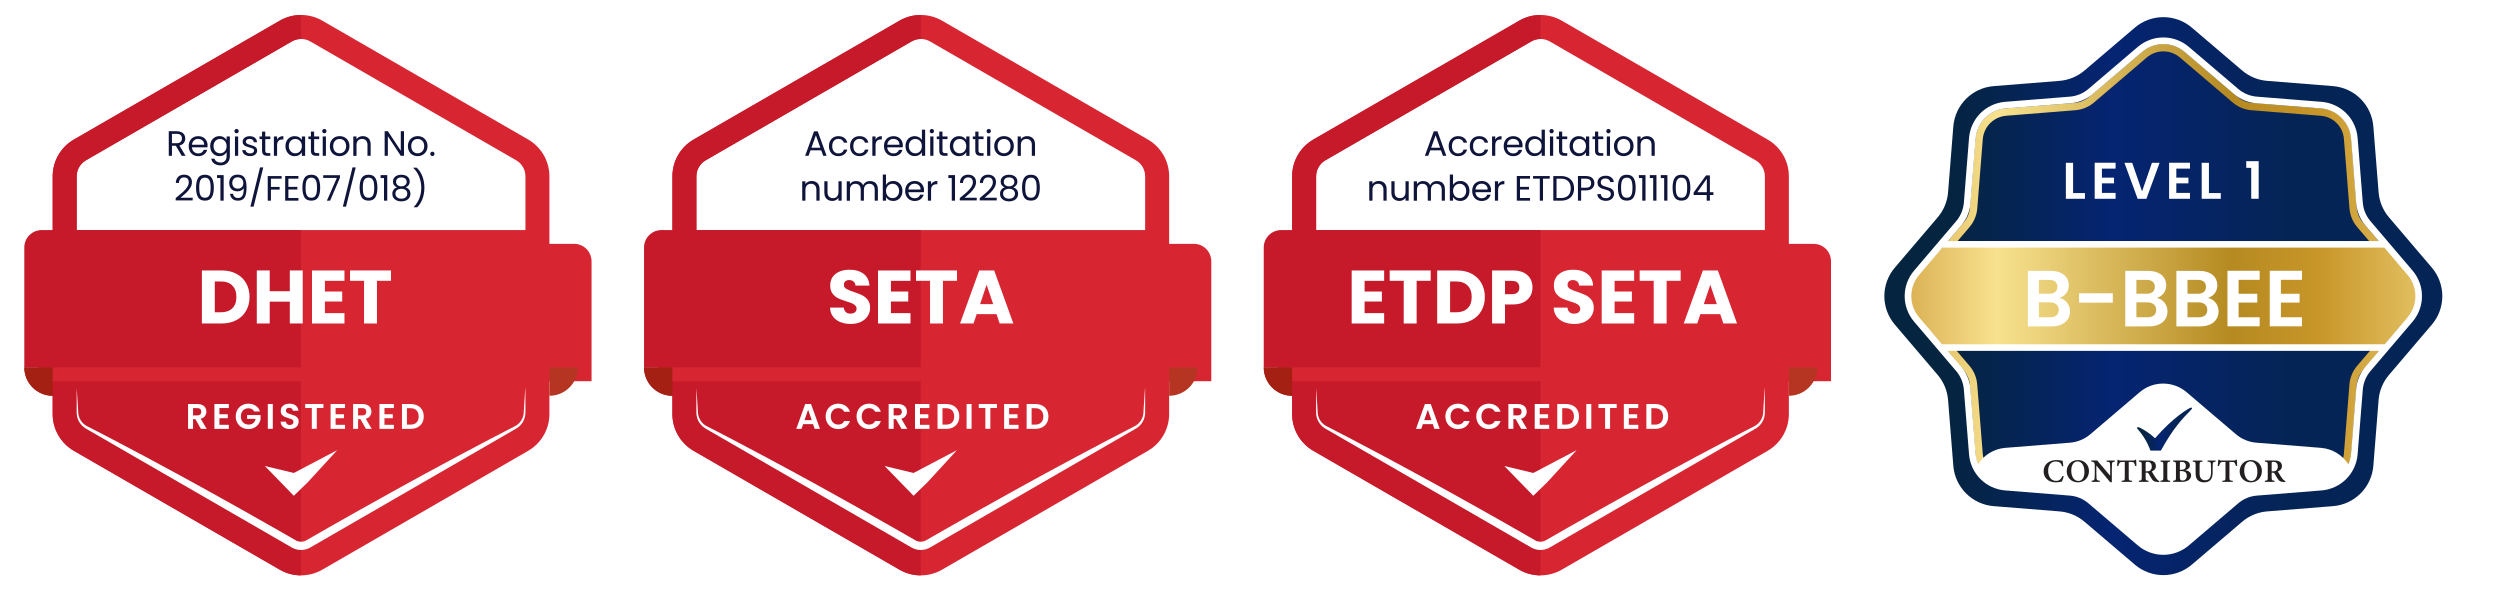 <?xml version="1.0" encoding="UTF-8"?> <svg xmlns="http://www.w3.org/2000/svg" xmlns:xlink="http://www.w3.org/1999/xlink" id="Layer_1" data-name="Layer 1" viewBox="0 0 1270.44 300"><defs><style> .cls-1 { fill: url(#linear-gradient-2); } .cls-2 { fill: #b53422; } .cls-3, .cls-4, .cls-5, .cls-6 { fill: #d72632; } .cls-7 { fill: #c61a2b; } .cls-8, .cls-9 { fill: #fff; } .cls-10 { fill: #a32013; } .cls-9 { fill-rule: evenodd; } .cls-11 { filter: url(#drop-shadow-7); } .cls-12 { fill: url(#linear-gradient-3); } .cls-13 { fill: #231f20; } .cls-4 { filter: url(#drop-shadow-6); } .cls-14 { fill: #0f143b; } .cls-5 { filter: url(#drop-shadow-4); } .cls-15 { fill: url(#linear-gradient); } .cls-6 { filter: url(#drop-shadow-5); } </style><filter id="drop-shadow-4" x="4.13" y="108.72" width="311.52" height="100.08" filterUnits="userSpaceOnUse"><feOffset dx="7" dy="7"></feOffset><feGaussianBlur result="blur" stdDeviation="5"></feGaussianBlur><feFlood flood-color="#000" flood-opacity=".25"></feFlood><feComposite in2="blur" operator="in"></feComposite><feComposite in="SourceGraphic"></feComposite></filter><filter id="drop-shadow-5" x="319.25" y="108.72" width="311.52" height="100.08" filterUnits="userSpaceOnUse"><feOffset dx="7" dy="7"></feOffset><feGaussianBlur result="blur-2" stdDeviation="5"></feGaussianBlur><feFlood flood-color="#000" flood-opacity=".25"></feFlood><feComposite in2="blur-2" operator="in"></feComposite><feComposite in="SourceGraphic"></feComposite></filter><filter id="drop-shadow-6" x="634.13" y="108.72" width="311.52" height="100.08" filterUnits="userSpaceOnUse"><feOffset dx="7" dy="7"></feOffset><feGaussianBlur result="blur-3" stdDeviation="5"></feGaussianBlur><feFlood flood-color="#000" flood-opacity=".25"></feFlood><feComposite in2="blur-3" operator="in"></feComposite><feComposite in="SourceGraphic"></feComposite></filter><linearGradient id="linear-gradient" x1="957.59" y1="150.49" x2="1241.12" y2="150.49" gradientUnits="userSpaceOnUse"><stop offset=".11" stop-color="#05243f"></stop><stop offset=".41" stop-color="#052472"></stop><stop offset=".72" stop-color="#052456"></stop></linearGradient><linearGradient id="linear-gradient-2" x1="970.03" y1="150.63" x2="1466.06" y2="150.63" gradientUnits="userSpaceOnUse"><stop offset="0" stop-color="#dbb154"></stop><stop offset=".09" stop-color="#f8e28f"></stop><stop offset=".33" stop-color="#b58a21"></stop><stop offset=".42" stop-color="#c89629"></stop><stop offset=".61" stop-color="#f8e28f"></stop><stop offset=".68" stop-color="#eed17b"></stop><stop offset=".79" stop-color="#dbb154"></stop><stop offset="1" stop-color="#d49961"></stop></linearGradient><filter id="drop-shadow-7" x="1026.26" y="133.4" width="147.84" height="36.72" filterUnits="userSpaceOnUse"><feOffset dx="1.33" dy="1.33"></feOffset><feGaussianBlur result="blur-4" stdDeviation="1.33"></feGaussianBlur><feFlood flood-color="#000" flood-opacity=".25"></feFlood><feComposite in2="blur-4" operator="in"></feComposite><feComposite in="SourceGraphic"></feComposite></filter><linearGradient id="linear-gradient-3" x1="1085.99" y1="218.05" x2="1113.91" y2="218.05" xlink:href="#linear-gradient"></linearGradient></defs><path class="cls-8" d="M32.58,125.71c.39-14.46.78-28.91,1.17-43.37,40.89-22.92,81.79-45.84,122.68-68.76,39.07,23.83,78.14,47.67,117.21,71.5.52,15.89,1.04,31.78,1.56,47.67-80.88-2.34-161.75-4.69-242.63-7.03Z"></path><path class="cls-3" d="M268.4,70.9L163.78,10.5c-3.34-1.93-7.07-2.89-10.8-2.89s-7.46.96-10.8,2.89l-104.62,60.4c-6.68,3.86-10.8,10.99-10.8,18.7v120.8c0,7.72,4.12,14.85,10.8,18.7l104.62,60.4c3.34,1.93,7.07,2.89,10.8,2.89s7.46-.96,10.8-2.89l104.62-60.4c6.68-3.86,10.8-10.99,10.8-18.7v-120.8c0-7.72-4.12-14.84-10.8-18.7ZM267.01,116.91H38.97v-27.31c0-3.35,1.8-6.47,4.7-8.14l104.62-60.4c1.43-.82,3.05-1.26,4.7-1.26s3.27.44,4.7,1.26l104.62,60.4c2.9,1.67,4.7,4.79,4.7,8.14v27.31Z"></path><path class="cls-7" d="M152.99,186.7v105.7c-3.73,0-7.46-.96-10.8-2.89l-104.62-60.4c-6.68-3.86-10.8-10.99-10.8-18.7v-9.28c-7.97,0-14.42-6.46-14.42-14.43h140.64Z"></path><path class="cls-5" d="M293.62,125.77v60.93H12.35v-60.93c0-4.9,3.97-8.86,8.86-8.86h263.54c4.9,0,8.86,3.97,8.86,8.86Z"></path><path class="cls-7" d="M38.97,89.6v27.31h114.02v69.79H12.35v-60.93c0-4.9,3.97-8.86,8.87-8.86h5.56v-27.31c0-7.72,4.12-14.85,10.8-18.7L142.19,10.5c3.34-1.93,7.07-2.89,10.8-2.89v12.19c-1.65,0-3.27.44-4.7,1.26l-104.62,60.4c-2.9,1.67-4.7,4.79-4.7,8.14Z"></path><polygon class="cls-9" points="134.6 236.82 149.32 240.35 171.37 228.75 156.42 245.05 149.32 251.95 142.41 244.85 134.6 236.82"></polygon><path class="cls-8" d="M267.01,197.19v11.57c0,.77.01,1.54-.11,2.31-.23,1.53-.84,2.99-1.77,4.23-.46.62-1,1.18-1.6,1.66-.59.49-1.27.88-1.94,1.26l-4.01,2.31-8.01,4.63-32.05,18.51-32.05,18.51-16.03,9.25-8.01,4.63-4.01,2.31c-1.36.73-2.9,1.11-4.44,1.12-1.54,0-3.08-.39-4.44-1.12l-4.01-2.31-8.01-4.63-16.03-9.25-32.05-18.51-32.05-18.51-8.01-4.63-4.01-2.31c-.67-.38-1.34-.77-1.93-1.26-.6-.49-1.13-1.05-1.6-1.67-.93-1.23-1.54-2.7-1.77-4.23-.12-.76-.11-1.54-.11-2.31v-11.57l.17,2.31.15,2.31.3,4.63.13,2.31.03.58.02.29c0,.1.02.18.02.27.02.18.03.35.06.52.03.17.05.35.09.52.29,1.37.92,2.64,1.81,3.67.44.52.94.97,1.48,1.36.07.05.13.1.2.14l.21.13.21.13.22.12.22.12c.07.04.17.09.25.13l.51.26,4.12,2.12,8.22,4.27c10.94,5.72,21.82,11.55,32.66,17.45l8.12,4.44,8.1,4.47c5.41,2.97,10.78,6,16.16,9.01,2.7,1.5,5.37,3.03,8.06,4.55l8.05,4.56,8.03,4.6,3.9,2.24c.76.4,1.63.61,2.49.62.86,0,1.73-.21,2.49-.61l3.9-2.23,8.03-4.6,8.05-4.56c2.68-1.52,5.36-3.05,8.06-4.55,5.38-3.01,10.76-6.04,16.17-9.01l8.1-4.47,8.12-4.44c10.84-5.89,21.72-11.73,32.66-17.45l8.22-4.27,4.12-2.12.51-.26c.08-.04.18-.09.25-.13l.22-.12.22-.12.21-.13.21-.13c.07-.05.14-.1.2-.14.54-.39,1.04-.85,1.48-1.36.88-1.03,1.52-2.31,1.81-3.68.05-.17.06-.34.09-.52.03-.17.04-.35.06-.52,0-.09.02-.17.02-.27l.02-.29.03-.58.13-2.31.3-4.63.15-2.31.17-2.31Z"></path><path class="cls-10" d="M26.77,186.7v14.43c-7.97,0-14.42-6.46-14.42-14.43h14.42Z"></path><path class="cls-2" d="M293.62,186.7h0v14.43h-14.43c0-7.96,6.46-14.43,14.43-14.43Z" transform="translate(572.82 387.82) rotate(180)"></path><g><path class="cls-8" d="M102.08,217.93l-2.79-4.92h-1.19v4.92h-2.53v-12.62h4.74c.98,0,1.81.17,2.5.52.69.34,1.2.81,1.55,1.39.34.58.52,1.24.52,1.96,0,.83-.24,1.58-.72,2.25-.48.67-1.2,1.13-2.15,1.38l3.02,5.12h-2.93ZM98.1,211.11h2.12c.69,0,1.2-.17,1.54-.5.34-.33.51-.79.51-1.38s-.17-1.03-.51-1.35-.85-.48-1.54-.48h-2.12v3.71Z"></path><path class="cls-8" d="M111.5,207.35v3.17h4.25v2.01h-4.25v3.35h4.79v2.06h-7.33v-12.64h7.33v2.06h-4.79Z"></path><path class="cls-8" d="M129.19,209.1c-.29-.53-.69-.93-1.19-1.21-.51-.28-1.1-.42-1.77-.42-.75,0-1.41.17-1.99.51-.58.34-1.03.82-1.36,1.45-.33.63-.49,1.35-.49,2.17s.17,1.58.5,2.21c.33.63.79,1.11,1.38,1.45s1.28.51,2.06.51c.96,0,1.75-.26,2.37-.77.62-.51,1.02-1.23,1.21-2.14h-4.34v-1.94h6.84v2.21c-.17.88-.53,1.69-1.08,2.44-.55.75-1.27,1.35-2.14,1.8-.88.45-1.85.68-2.94.68-1.22,0-2.32-.27-3.3-.82-.98-.55-1.75-1.31-2.32-2.29-.56-.98-.84-2.09-.84-3.33s.28-2.35.84-3.34c.56-.98,1.33-1.75,2.32-2.3.98-.55,2.08-.82,3.28-.82,1.42,0,2.66.35,3.71,1.04,1.05.69,1.77,1.67,2.17,2.92h-2.91Z"></path><path class="cls-8" d="M138.63,205.3v12.62h-2.53v-12.62h2.53Z"></path><path class="cls-8" d="M144.92,217.6c-.71-.3-1.26-.74-1.67-1.3-.41-.57-.62-1.24-.63-2.01h2.71c.04.52.22.93.55,1.23.33.3.79.45,1.37.45s1.05-.14,1.39-.43c.34-.28.51-.65.51-1.11,0-.37-.12-.68-.34-.92-.23-.24-.52-.43-.86-.57-.34-.14-.82-.29-1.42-.46-.82-.24-1.49-.48-2-.71-.51-.24-.95-.59-1.32-1.07-.37-.48-.55-1.11-.55-1.91,0-.75.19-1.4.56-1.95.37-.55.9-.98,1.57-1.28.67-.29,1.45-.44,2.32-.44,1.3,0,2.36.32,3.17.95.81.63,1.26,1.52,1.35,2.65h-2.79c-.02-.43-.21-.79-.55-1.08s-.8-.42-1.37-.42c-.5,0-.89.13-1.19.38-.29.25-.44.62-.44,1.1,0,.34.11.62.33.84.22.22.5.4.83.54.33.14.8.3,1.4.48.82.24,1.49.48,2.01.72s.96.6,1.34,1.08.56,1.12.56,1.9c0,.67-.17,1.3-.52,1.88s-.86,1.04-1.54,1.38c-.68.34-1.48.52-2.41.52-.88,0-1.67-.15-2.38-.45Z"></path><path class="cls-8" d="M164.35,205.3v2.04h-3.36v10.58h-2.53v-10.58h-3.36v-2.04h9.26Z"></path><path class="cls-8" d="M170.54,207.35v3.17h4.25v2.01h-4.25v3.35h4.79v2.06h-7.33v-12.64h7.33v2.06h-4.79Z"></path><path class="cls-8" d="M185.95,217.93l-2.79-4.92h-1.19v4.92h-2.53v-12.62h4.74c.98,0,1.81.17,2.5.52.69.34,1.2.81,1.55,1.39.34.58.52,1.24.52,1.96,0,.83-.24,1.58-.72,2.25-.48.67-1.2,1.13-2.15,1.38l3.02,5.12h-2.93ZM181.97,211.11h2.12c.69,0,1.2-.17,1.54-.5.34-.33.51-.79.51-1.38s-.17-1.03-.51-1.35-.85-.48-1.54-.48h-2.12v3.71Z"></path><path class="cls-8" d="M195.37,207.35v3.17h4.25v2.01h-4.25v3.35h4.79v2.06h-7.33v-12.64h7.33v2.06h-4.79Z"></path><path class="cls-8" d="M212.18,206.08c1.01.52,1.78,1.26,2.33,2.22.55.96.82,2.07.82,3.34s-.27,2.37-.82,3.32c-.55.95-1.33,1.68-2.33,2.2s-2.17.78-3.5.78h-4.41v-12.62h4.41c1.33,0,2.49.26,3.5.78ZM211.67,214.69c.72-.72,1.08-1.74,1.08-3.06s-.36-2.34-1.08-3.08-1.75-1.11-3.08-1.11h-1.79v8.34h1.79c1.33,0,2.35-.36,3.08-1.08Z"></path></g><g><path class="cls-8" d="M120.13,139.13c2.12,1.13,3.77,2.71,4.93,4.74s1.75,4.38,1.75,7.04-.58,4.98-1.75,7.02c-1.16,2.05-2.81,3.63-4.95,4.76s-4.61,1.69-7.43,1.69h-10.09v-26.94h10.09c2.84,0,5.32.56,7.45,1.69ZM118.06,156.67c1.38-1.36,2.07-3.28,2.07-5.76s-.69-4.41-2.07-5.8-3.31-2.07-5.8-2.07h-3.11v15.66h3.11c2.48,0,4.41-.68,5.8-2.03Z"></path><path class="cls-8" d="M153.83,137.44v26.94h-6.56v-11.09h-10.21v11.09h-6.56v-26.94h6.56v10.55h10.21v-10.55h6.56Z"></path><path class="cls-8" d="M165.11,142.7v5.45h8.79v5.07h-8.79v5.91h9.94v5.26h-16.5v-26.94h16.5v5.26h-9.94Z"></path><path class="cls-8" d="M198.7,137.44v5.26h-7.14v21.69h-6.56v-21.69h-7.14v-5.26h20.84Z"></path></g><path class="cls-8" d="M347.5,125.71c.39-14.46.78-28.91,1.17-43.37,40.89-22.92,81.79-45.84,122.68-68.76,39.07,23.83,78.14,47.67,117.21,71.5.52,15.89,1.04,31.78,1.56,47.67-80.88-2.34-161.75-4.69-242.63-7.03Z"></path><path class="cls-3" d="M583.33,70.9l-104.62-60.4c-3.34-1.93-7.07-2.89-10.8-2.89s-7.46.96-10.8,2.89l-104.62,60.4c-6.68,3.86-10.8,10.99-10.8,18.7v120.8c0,7.72,4.12,14.85,10.8,18.7l104.62,60.4c3.34,1.93,7.07,2.89,10.8,2.89s7.46-.96,10.8-2.89l104.62-60.4c6.68-3.86,10.8-10.99,10.8-18.7v-120.8c0-7.72-4.12-14.84-10.8-18.7ZM581.93,116.91h-228.04v-27.31c0-3.35,1.8-6.47,4.7-8.14l104.62-60.4c1.43-.82,3.05-1.26,4.7-1.26s3.27.44,4.7,1.26l104.62,60.4c2.9,1.67,4.7,4.79,4.7,8.14v27.31Z"></path><path class="cls-7" d="M467.91,186.7v105.7c-3.73,0-7.46-.96-10.8-2.89l-104.62-60.4c-6.68-3.86-10.8-10.99-10.8-18.7v-9.28c-7.97,0-14.42-6.46-14.42-14.43h140.64Z"></path><path class="cls-6" d="M608.55,125.77v60.93h-281.27v-60.93c0-4.9,3.97-8.86,8.86-8.86h263.54c4.9,0,8.86,3.97,8.86,8.86Z"></path><path class="cls-7" d="M353.9,89.6v27.31h114.02v69.79h-140.64v-60.93c0-4.9,3.97-8.86,8.87-8.86h5.56v-27.31c0-7.72,4.12-14.85,10.8-18.7l104.62-60.4c3.34-1.93,7.07-2.89,10.8-2.89v12.19c-1.65,0-3.27.44-4.7,1.26l-104.62,60.4c-2.9,1.67-4.7,4.79-4.7,8.14Z"></path><polygon class="cls-9" points="449.53 236.82 464.25 240.35 486.3 228.75 471.35 245.05 464.25 251.95 457.34 244.85 449.53 236.82"></polygon><path class="cls-8" d="M581.93,197.19v11.57c0,.77.01,1.54-.11,2.31-.23,1.53-.84,2.99-1.77,4.23-.46.62-1,1.18-1.6,1.66-.59.49-1.27.88-1.94,1.26l-4.01,2.31-8.01,4.63-32.05,18.51-32.05,18.51-16.03,9.25-8.01,4.63-4.01,2.31c-1.36.73-2.9,1.11-4.44,1.12-1.54,0-3.08-.39-4.44-1.12l-4.01-2.31-8.01-4.63-16.03-9.25-32.05-18.51-32.05-18.51-8.01-4.63-4.01-2.31c-.67-.38-1.34-.77-1.93-1.26-.6-.49-1.13-1.05-1.6-1.67-.93-1.23-1.54-2.7-1.77-4.23-.12-.76-.11-1.54-.11-2.31v-11.57l.17,2.31.15,2.31.3,4.63.13,2.31.03.58.02.29c0,.1.02.18.02.27.02.18.03.35.06.52.03.17.05.35.09.52.29,1.37.92,2.64,1.81,3.67.44.52.94.97,1.48,1.36.07.05.13.1.2.14l.21.13.21.13.22.12.22.12c.07.04.17.09.25.13l.51.26,4.12,2.12,8.22,4.27c10.94,5.72,21.82,11.55,32.66,17.45l8.12,4.44,8.1,4.47c5.41,2.97,10.78,6,16.16,9.01,2.7,1.5,5.37,3.03,8.06,4.55l8.05,4.56,8.03,4.6,3.9,2.24c.76.4,1.63.61,2.49.62.86,0,1.73-.21,2.49-.61l3.9-2.23,8.03-4.6,8.05-4.56c2.68-1.52,5.36-3.05,8.06-4.55,5.38-3.01,10.76-6.04,16.17-9.01l8.1-4.47,8.12-4.44c10.84-5.89,21.72-11.73,32.66-17.45l8.22-4.27,4.12-2.12.51-.26c.08-.04.18-.09.25-.13l.22-.12.22-.12.21-.13.21-.13c.07-.05.14-.1.2-.14.54-.39,1.04-.85,1.48-1.36.88-1.03,1.52-2.31,1.81-3.68.05-.17.06-.34.09-.52.03-.17.04-.35.06-.52,0-.09.02-.17.02-.27l.02-.29.03-.58.13-2.31.3-4.63.15-2.31.17-2.31Z"></path><path class="cls-10" d="M341.7,186.7v14.43c-7.97,0-14.42-6.46-14.42-14.43h14.42Z"></path><path class="cls-2" d="M608.55,186.7h0v14.43h-14.43c0-7.96,6.46-14.43,14.43-14.43Z" transform="translate(1202.68 387.82) rotate(-180)"></path><g><path class="cls-8" d="M413.17,215.52h-5.03l-.83,2.41h-2.66l4.54-12.64h2.95l4.54,12.64h-2.68l-.83-2.41ZM412.49,213.5l-1.83-5.28-1.83,5.28h3.65Z"></path><path class="cls-8" d="M420.42,208.26c.56-.98,1.33-1.75,2.3-2.3.97-.55,2.06-.82,3.26-.82,1.41,0,2.65.36,3.71,1.08,1.06.72,1.8,1.72,2.23,3h-2.91c-.29-.6-.7-1.05-1.22-1.36-.52-.3-1.13-.45-1.82-.45-.74,0-1.39.17-1.96.52-.57.34-1.02.83-1.34,1.46s-.48,1.36-.48,2.21.16,1.56.48,2.2.77,1.12,1.34,1.46c.57.34,1.23.52,1.96.52.69,0,1.29-.15,1.82-.46.53-.31.93-.76,1.22-1.37h2.91c-.42,1.29-1.16,2.29-2.22,3.01-1.06.72-2.29,1.08-3.72,1.08-1.21,0-2.29-.27-3.26-.82-.97-.55-1.74-1.31-2.3-2.29-.56-.98-.84-2.09-.84-3.33s.28-2.35.84-3.34Z"></path><path class="cls-8" d="M436.12,208.26c.56-.98,1.33-1.75,2.3-2.3.97-.55,2.06-.82,3.26-.82,1.41,0,2.65.36,3.71,1.08,1.06.72,1.8,1.72,2.23,3h-2.91c-.29-.6-.7-1.05-1.22-1.36-.52-.3-1.13-.45-1.82-.45-.74,0-1.39.17-1.96.52-.57.34-1.02.83-1.34,1.46s-.48,1.36-.48,2.21.16,1.56.48,2.2.77,1.12,1.34,1.46c.57.34,1.23.52,1.96.52.69,0,1.29-.15,1.82-.46.53-.31.93-.76,1.22-1.37h2.91c-.42,1.29-1.16,2.29-2.22,3.01-1.06.72-2.29,1.08-3.72,1.08-1.21,0-2.29-.27-3.26-.82-.97-.55-1.74-1.31-2.3-2.29-.56-.98-.84-2.09-.84-3.33s.28-2.35.84-3.34Z"></path><path class="cls-8" d="M458.1,217.93l-2.79-4.92h-1.19v4.92h-2.53v-12.62h4.74c.98,0,1.81.17,2.5.52.69.34,1.2.81,1.55,1.39.34.58.52,1.24.52,1.96,0,.83-.24,1.58-.72,2.25-.48.67-1.2,1.13-2.15,1.38l3.02,5.12h-2.93ZM454.12,211.11h2.12c.69,0,1.2-.17,1.54-.5.34-.33.51-.79.51-1.38s-.17-1.03-.51-1.35-.85-.48-1.54-.48h-2.12v3.71Z"></path><path class="cls-8" d="M467.52,207.35v3.17h4.25v2.01h-4.25v3.35h4.79v2.06h-7.33v-12.64h7.33v2.06h-4.79Z"></path><path class="cls-8" d="M484.34,206.08c1.01.52,1.78,1.26,2.33,2.22.55.96.82,2.07.82,3.34s-.27,2.37-.82,3.32c-.55.95-1.33,1.68-2.33,2.2s-2.17.78-3.5.78h-4.41v-12.62h4.41c1.33,0,2.49.26,3.5.78ZM483.82,214.69c.72-.72,1.08-1.74,1.08-3.06s-.36-2.34-1.08-3.08-1.75-1.11-3.08-1.11h-1.79v8.34h1.79c1.33,0,2.35-.36,3.08-1.08Z"></path><path class="cls-8" d="M493.73,205.3v12.62h-2.53v-12.62h2.53Z"></path><path class="cls-8" d="M506.63,205.3v2.04h-3.36v10.58h-2.53v-10.58h-3.36v-2.04h9.26Z"></path><path class="cls-8" d="M512.81,207.35v3.17h4.25v2.01h-4.25v3.35h4.79v2.06h-7.33v-12.64h7.33v2.06h-4.79Z"></path><path class="cls-8" d="M529.62,206.08c1.01.52,1.78,1.26,2.33,2.22.55.96.82,2.07.82,3.34s-.27,2.37-.82,3.32c-.55.95-1.33,1.68-2.33,2.2s-2.17.78-3.5.78h-4.41v-12.62h4.41c1.33,0,2.49.26,3.5.78ZM529.11,214.69c.72-.72,1.08-1.74,1.08-3.06s-.36-2.34-1.08-3.08-1.75-1.11-3.08-1.11h-1.79v8.34h1.79c1.33,0,2.35-.36,3.08-1.08Z"></path></g><g><path class="cls-8" d="M427.03,163.69c-1.56-.64-2.81-1.59-3.74-2.84-.93-1.25-1.43-2.76-1.48-4.53h6.99c.1,1,.45,1.76,1.04,2.28s1.36.79,2.3.79,1.74-.22,2.3-.67c.56-.45.84-1.07.84-1.86,0-.67-.22-1.21-.67-1.65-.45-.43-1-.79-1.65-1.07-.65-.28-1.58-.6-2.78-.96-1.74-.54-3.16-1.07-4.26-1.61-1.1-.54-2.05-1.33-2.84-2.38-.79-1.05-1.19-2.42-1.19-4.11,0-2.51.91-4.47,2.73-5.89,1.82-1.42,4.18-2.13,7.1-2.13s5.36.71,7.18,2.13c1.82,1.42,2.79,3.4,2.92,5.93h-7.1c-.05-.87-.37-1.55-.96-2.05s-1.34-.75-2.26-.75c-.79,0-1.43.21-1.92.63-.49.42-.73,1.03-.73,1.82,0,.87.41,1.55,1.23,2.03.82.49,2.1,1.01,3.84,1.57,1.74.59,3.15,1.15,4.24,1.69,1.09.54,2.03,1.32,2.82,2.34s1.19,2.34,1.19,3.95-.39,2.93-1.17,4.18c-.78,1.25-1.91,2.25-3.4,2.99-1.48.74-3.24,1.11-5.26,1.11s-3.74-.32-5.3-.96Z"></path><path class="cls-8" d="M452.75,142.7v5.45h8.79v5.07h-8.79v5.91h9.94v5.26h-16.5v-26.94h16.5v5.26h-9.94Z"></path><path class="cls-8" d="M486.33,137.44v5.26h-7.14v21.69h-6.56v-21.69h-7.14v-5.26h20.84Z"></path><path class="cls-8" d="M506.4,159.62h-10.06l-1.61,4.76h-6.87l9.75-26.94h7.6l9.75,26.94h-6.95l-1.61-4.76ZM504.71,154.56l-3.34-9.86-3.3,9.86h6.64Z"></path></g><g><path class="cls-14" d="M92.34,79.19l-2.98-5.12h-1.97v5.12h-1.63v-12.51h4.04c.95,0,1.74.16,2.4.48s1.14.76,1.46,1.31c.32.55.49,1.18.49,1.88,0,.86-.25,1.62-.75,2.28-.5.66-1.24,1.09-2.24,1.31l3.14,5.24h-1.96ZM87.39,72.76h2.41c.89,0,1.55-.22,1.99-.66.44-.44.66-1.02.66-1.75s-.22-1.32-.66-1.72c-.44-.41-1.1-.61-2-.61h-2.41v4.74Z"></path><path class="cls-14" d="M105.41,74.88h-7.86c.06.97.39,1.73,1,2.27.6.54,1.34.82,2.2.82.71,0,1.29-.16,1.77-.49.47-.33.8-.77,1-1.32h1.76c-.26.95-.79,1.71-1.58,2.31-.79.59-1.77.89-2.94.89-.93,0-1.77-.21-2.5-.63-.74-.42-1.31-1.01-1.73-1.79s-.63-1.67-.63-2.68.2-1.91.61-2.67c.41-.77.98-1.36,1.71-1.77.74-.41,1.58-.62,2.54-.62s1.76.2,2.48.61c.72.41,1.27.97,1.66,1.68s.58,1.52.58,2.41c0,.31-.02.64-.05.99ZM103.36,71.95c-.28-.45-.65-.79-1.12-1.02s-1-.35-1.57-.35c-.83,0-1.53.26-2.11.79-.58.53-.91,1.26-1,2.19h6.21c0-.62-.14-1.16-.41-1.61Z"></path><path class="cls-14" d="M113.73,69.75c.64.37,1.12.84,1.43,1.4v-1.79h1.65v10.05c0,.9-.19,1.7-.57,2.4-.38.7-.93,1.25-1.64,1.64-.71.4-1.54.59-2.49.59-1.29,0-2.37-.3-3.23-.92s-1.37-1.44-1.53-2.5h1.62c.18.6.55,1.08,1.11,1.44.56.37,1.24.55,2.03.55.9,0,1.63-.28,2.2-.84s.85-1.35.85-2.37v-2.06c-.32.57-.8,1.05-1.44,1.44-.63.38-1.38.57-2.23.57s-1.67-.21-2.38-.65-1.27-1.04-1.68-1.81c-.41-.78-.61-1.66-.61-2.66s.2-1.89.61-2.65c.41-.76.97-1.35,1.68-1.77s1.5-.63,2.38-.63,1.59.19,2.23.56ZM114.71,72.32c-.3-.55-.7-.97-1.21-1.27s-1.07-.44-1.68-.44-1.17.14-1.67.43-.9.71-1.2,1.26c-.3.55-.45,1.2-.45,1.94s.15,1.41.45,1.96c.3.56.7.98,1.2,1.28.5.29,1.06.44,1.67.44s1.17-.15,1.68-.44c.51-.29.91-.72,1.21-1.28.3-.56.45-1.21.45-1.95s-.15-1.39-.45-1.94Z"></path><path class="cls-14" d="M119.45,67.43c-.22-.22-.32-.48-.32-.79s.11-.57.32-.79.48-.32.79-.32.55.11.76.32c.21.22.31.48.31.79s-.1.57-.31.79c-.21.21-.46.32-.76.32s-.57-.11-.79-.32ZM121.03,69.35v9.84h-1.63v-9.84h1.63Z"></path><path class="cls-14" d="M125.08,78.97c-.6-.26-1.07-.62-1.42-1.08-.35-.46-.54-.99-.57-1.59h1.69c.05.49.28.89.69,1.2.41.31.95.47,1.62.47.62,0,1.11-.14,1.47-.41.36-.28.54-.62.54-1.04s-.19-.75-.57-.96c-.38-.21-.98-.42-1.78-.62-.73-.19-1.33-.39-1.79-.58-.46-.2-.86-.49-1.18-.88-.33-.39-.49-.9-.49-1.53,0-.5.15-.96.45-1.38.3-.42.72-.75,1.27-1,.55-.25,1.18-.37,1.88-.37,1.09,0,1.97.28,2.64.83s1.03,1.3,1.08,2.26h-1.63c-.04-.51-.24-.93-.62-1.24-.38-.31-.88-.47-1.52-.47-.59,0-1.05.12-1.4.38-.35.25-.52.58-.52.99,0,.32.1.59.31.8s.47.38.79.5c.32.13.76.27,1.32.42.71.19,1.28.38,1.72.57.44.19.82.46,1.14.83.32.37.48.86.49,1.45,0,.54-.15,1.02-.45,1.45s-.72.77-1.27,1.01c-.54.25-1.17.37-1.88.37-.75,0-1.43-.13-2.03-.39Z"></path><path class="cls-14" d="M134.81,70.7v5.8c0,.48.1.82.3,1.01.2.2.56.3,1.06.3h1.2v1.38h-1.47c-.91,0-1.59-.21-2.05-.63-.46-.42-.68-1.11-.68-2.06v-5.8h-1.27v-1.35h1.27v-2.48h1.63v2.48h2.57v1.35h-2.57Z"></path><path class="cls-14" d="M142.04,69.64c.53-.31,1.18-.47,1.95-.47v1.69h-.43c-1.83,0-2.75.99-2.75,2.98v5.35h-1.63v-9.84h1.63v1.6c.29-.56.7-1,1.23-1.31Z"></path><path class="cls-14" d="M145.69,71.59c.41-.76.97-1.35,1.68-1.77s1.5-.63,2.38-.63,1.61.19,2.24.56c.63.37,1.11.84,1.42,1.4v-1.79h1.65v9.84h-1.65v-1.83c-.32.57-.81,1.05-1.45,1.43-.64.38-1.39.57-2.24.57s-1.66-.21-2.37-.65-1.26-1.04-1.67-1.81c-.41-.78-.61-1.66-.61-2.66s.2-1.89.61-2.65ZM152.96,72.32c-.3-.55-.7-.97-1.21-1.27s-1.07-.44-1.68-.44-1.17.14-1.67.43-.9.71-1.2,1.26c-.3.55-.45,1.2-.45,1.94s.15,1.41.45,1.96c.3.56.7.98,1.2,1.28.5.29,1.06.44,1.67.44s1.17-.15,1.68-.44c.51-.29.91-.72,1.21-1.28.3-.56.45-1.21.45-1.95s-.15-1.39-.45-1.94Z"></path><path class="cls-14" d="M159.64,70.7v5.8c0,.48.1.82.3,1.01.2.2.56.3,1.06.3h1.2v1.38h-1.47c-.91,0-1.59-.21-2.05-.63-.46-.42-.68-1.11-.68-2.06v-5.8h-1.27v-1.35h1.27v-2.48h1.63v2.48h2.57v1.35h-2.57Z"></path><path class="cls-14" d="M164.05,67.43c-.22-.22-.32-.48-.32-.79s.11-.57.32-.79.48-.32.79-.32.55.11.76.32c.21.22.31.48.31.79s-.1.57-.31.79c-.21.21-.46.32-.76.32s-.57-.11-.79-.32ZM165.63,69.35v9.84h-1.63v-9.84h1.63Z"></path><path class="cls-14" d="M170.02,78.72c-.75-.42-1.33-1.01-1.76-1.79s-.64-1.67-.64-2.68.22-1.89.66-2.67c.44-.77,1.03-1.36,1.79-1.78.75-.41,1.6-.62,2.53-.62s1.78.21,2.53.62c.75.41,1.35,1,1.79,1.77s.66,1.66.66,2.67-.22,1.91-.67,2.68c-.45.77-1.06,1.37-1.82,1.79-.77.42-1.62.63-2.55.63s-1.76-.21-2.5-.63ZM174.18,77.5c.51-.28.93-.69,1.25-1.24s.48-1.22.48-2.01-.16-1.46-.47-2.01c-.31-.55-.72-.96-1.22-1.23-.5-.27-1.05-.4-1.63-.4s-1.15.13-1.64.4c-.5.27-.89.68-1.19,1.23-.3.55-.45,1.22-.45,2.01s.15,1.48.44,2.03c.29.55.69.96,1.18,1.23.49.27,1.03.4,1.62.4s1.14-.14,1.65-.41Z"></path><path class="cls-14" d="M187.25,70.26c.74.72,1.11,1.77,1.11,3.13v5.8h-1.62v-5.56c0-.98-.25-1.73-.74-2.25-.49-.52-1.16-.78-2.01-.78s-1.55.27-2.06.81c-.51.54-.76,1.32-.76,2.35v5.44h-1.63v-9.84h1.63v1.4c.32-.5.76-.89,1.32-1.17s1.17-.41,1.84-.41c1.2,0,2.17.36,2.91,1.09Z"></path><path class="cls-14" d="M205.3,79.19h-1.63l-6.57-9.96v9.96h-1.63v-12.53h1.63l6.57,9.95v-9.95h1.63v12.53Z"></path><path class="cls-14" d="M209.69,78.72c-.75-.42-1.33-1.01-1.76-1.79s-.64-1.67-.64-2.68.22-1.89.66-2.67c.44-.77,1.03-1.36,1.79-1.78.75-.41,1.6-.62,2.53-.62s1.78.21,2.53.62c.75.41,1.35,1,1.79,1.77s.66,1.66.66,2.67-.22,1.91-.67,2.68c-.45.77-1.06,1.37-1.82,1.79-.77.42-1.62.63-2.55.63s-1.76-.21-2.5-.63ZM213.85,77.5c.51-.28.93-.69,1.25-1.24s.48-1.22.48-2.01-.16-1.46-.47-2.01c-.31-.55-.72-.96-1.22-1.23-.5-.27-1.05-.4-1.63-.4s-1.15.13-1.64.4c-.5.27-.89.68-1.19,1.23-.3.55-.45,1.22-.45,2.01s.15,1.48.44,2.03c.29.55.69.96,1.18,1.23.49.27,1.03.4,1.62.4s1.14-.14,1.65-.41Z"></path><path class="cls-14" d="M218.95,78.98c-.22-.21-.32-.48-.32-.79s.11-.58.32-.79c.21-.22.48-.32.79-.32s.55.11.76.32c.21.21.31.48.31.79s-.1.57-.31.79c-.21.22-.46.32-.76.32s-.57-.11-.79-.32Z"></path><path class="cls-14" d="M92.86,97.65c.86-.78,1.59-1.6,2.18-2.46.59-.86.89-1.7.89-2.52,0-.78-.19-1.39-.57-1.84-.38-.45-.98-.67-1.82-.67s-1.45.25-1.89.76c-.45.51-.69,1.19-.73,2.04h-1.58c.05-1.34.45-2.38,1.22-3.11.77-.73,1.75-1.09,2.96-1.09s2.21.34,2.93,1.02c.72.68,1.09,1.62,1.09,2.82,0,.99-.3,1.96-.89,2.9-.59.94-1.27,1.77-2.02,2.48s-1.72,1.54-2.89,2.49h6.17v1.36h-8.63v-1.17c1.52-1.22,2.71-2.22,3.57-3.01Z"></path><path class="cls-14" d="M100.63,90.52c.67-1.16,1.84-1.73,3.52-1.73s2.83.58,3.5,1.73c.67,1.15,1.01,2.76,1.01,4.82s-.33,3.72-1.01,4.88c-.67,1.16-1.84,1.74-3.5,1.74s-2.85-.58-3.52-1.74-1-2.79-1-4.88.33-3.67,1-4.82ZM106.83,92.7c-.14-.72-.42-1.31-.84-1.75-.42-.44-1.04-.67-1.84-.67s-1.43.22-1.86.67c-.42.44-.71,1.03-.84,1.75-.14.72-.21,1.61-.21,2.65s.07,1.98.21,2.71c.14.73.42,1.32.84,1.76.42.44,1.04.66,1.86.66s1.42-.22,1.84-.66c.42-.44.71-1.03.84-1.76.14-.73.21-1.63.21-2.71s-.07-1.92-.21-2.65Z"></path><path class="cls-14" d="M110.29,90.48v-1.49h3.37v12.98h-1.65v-11.49h-1.72Z"></path><path class="cls-14" d="M119.22,100.06c.44.37,1.03.56,1.77.56.99,0,1.73-.39,2.2-1.17.47-.78.7-2.09.67-3.93-.25.54-.67.96-1.26,1.27-.59.3-1.24.46-1.96.46-.8,0-1.52-.17-2.14-.49-.63-.33-1.12-.81-1.48-1.45-.36-.63-.54-1.4-.54-2.3,0-1.28.37-2.31,1.11-3.1.74-.78,1.79-1.18,3.16-1.18,1.67,0,2.85.54,3.53,1.63.68,1.09,1.01,2.71,1.01,4.87,0,1.51-.13,2.75-.4,3.73-.27.98-.72,1.73-1.36,2.24-.64.51-1.52.77-2.63.77-1.22,0-2.17-.33-2.85-.99-.68-.66-1.07-1.5-1.17-2.51h1.51c.12.68.4,1.21.83,1.58ZM122.89,95.12c.51-.5.77-1.17.77-2.02,0-.9-.25-1.62-.75-2.17-.5-.55-1.21-.83-2.12-.83-.84,0-1.51.26-2,.79-.5.53-.75,1.22-.75,2.08s.25,1.57.74,2.1c.49.53,1.2.79,2.14.79.8,0,1.46-.25,1.97-.75Z"></path><path class="cls-14" d="M133.79,85.06l-4.92,19.96h-1.62l4.9-19.96h1.63Z"></path><path class="cls-14" d="M143.12,89.46v1.33h-5.44v4.22h4.42v1.33h-4.42v5.64h-1.63v-12.51h7.07Z"></path><path class="cls-14" d="M146.55,90.78v4.18h4.56v1.35h-4.56v4.31h5.1v1.35h-6.73v-12.53h6.73v1.35h-5.1Z"></path><path class="cls-14" d="M154.68,90.52c.67-1.16,1.84-1.73,3.52-1.73s2.83.58,3.5,1.73c.67,1.15,1.01,2.76,1.01,4.82s-.33,3.72-1.01,4.88c-.67,1.16-1.84,1.74-3.5,1.74s-2.85-.58-3.52-1.74-1-2.79-1-4.88.33-3.67,1-4.82ZM160.88,92.7c-.14-.72-.42-1.31-.84-1.75-.42-.44-1.04-.67-1.84-.67s-1.43.22-1.86.67c-.42.44-.71,1.03-.84,1.75-.14.72-.21,1.61-.21,2.65s.07,1.98.21,2.71c.14.73.42,1.32.84,1.76.42.44,1.04.66,1.86.66s1.42-.22,1.84-.66c.42-.44.71-1.03.84-1.76.14-.73.21-1.63.21-2.71s-.07-1.92-.21-2.65Z"></path><path class="cls-14" d="M172.76,90.26l-4.99,11.7h-1.65l5.06-11.54h-6.93v-1.4h8.51v1.24Z"></path><path class="cls-14" d="M180.77,85.06l-4.92,19.96h-1.62l4.9-19.96h1.63Z"></path><path class="cls-14" d="M183.76,90.52c.67-1.16,1.84-1.73,3.52-1.73s2.83.58,3.5,1.73c.67,1.15,1.01,2.76,1.01,4.82s-.33,3.72-1.01,4.88c-.67,1.16-1.84,1.74-3.5,1.74s-2.85-.58-3.52-1.74-1-2.79-1-4.88.33-3.67,1-4.82ZM189.97,92.7c-.14-.72-.42-1.31-.84-1.75-.42-.44-1.04-.67-1.84-.67s-1.43.22-1.86.67c-.42.44-.71,1.03-.84,1.75-.14.72-.21,1.61-.21,2.65s.07,1.98.21,2.71c.14.73.42,1.32.84,1.76.42.44,1.04.66,1.86.66s1.42-.22,1.84-.66c.42-.44.71-1.03.84-1.76.14-.73.21-1.63.21-2.71s-.07-1.92-.21-2.65Z"></path><path class="cls-14" d="M193.42,90.48v-1.49h3.37v12.98h-1.65v-11.49h-1.72Z"></path><path class="cls-14" d="M200.24,94.07c-.36-.5-.54-1.11-.54-1.83,0-.65.16-1.23.48-1.75s.8-.93,1.45-1.24c.64-.3,1.42-.46,2.32-.46s1.68.15,2.33.46c.64.31,1.12.72,1.45,1.24.33.52.49,1.1.49,1.75,0,.69-.19,1.3-.56,1.82s-.88.91-1.53,1.16c.74.23,1.33.63,1.77,1.19.44.57.66,1.25.66,2.06s-.19,1.46-.57,2.04-.92,1.03-1.62,1.35c-.7.32-1.51.48-2.42.48s-1.71-.16-2.4-.48c-.69-.32-1.22-.77-1.61-1.35s-.57-1.26-.57-2.04.21-1.49.65-2.06c.43-.58,1.02-.97,1.76-1.19-.67-.26-1.18-.65-1.54-1.15ZM201.79,96.56c-.56.41-.84,1.03-.84,1.86,0,.77.27,1.38.82,1.85.54.47,1.28.7,2.2.7s1.65-.23,2.19-.7c.54-.47.81-1.08.81-1.85s-.28-1.42-.83-1.84c-.55-.42-1.27-.64-2.17-.64s-1.61.21-2.17.62ZM205.93,90.75c-.48-.39-1.14-.59-1.97-.59s-1.48.2-1.96.59c-.48.4-.72.96-.72,1.71,0,.67.25,1.21.75,1.62.5.41,1.14.61,1.93.61s1.45-.21,1.95-.62c.5-.41.75-.95.75-1.62,0-.73-.24-1.29-.72-1.69Z"></path><path class="cls-14" d="M210.31,105.31v-.16c1.23-1.27,2.17-2.75,2.81-4.43s.96-3.46.96-5.31-.34-3.74-1.01-5.5c-.68-1.76-1.68-3.28-3.02-4.53v-.16h1.71c1.26,1.16,2.22,2.64,2.9,4.42.68,1.79,1.01,3.71,1.01,5.77s-.32,3.88-.96,5.62c-.64,1.73-1.54,3.17-2.68,4.29h-1.71Z"></path></g><g><path class="cls-14" d="M417.34,76.41h-5.46l-1.01,2.78h-1.72l4.52-12.44h1.88l4.51,12.44h-1.72l-1-2.78ZM416.87,75.08l-2.26-6.32-2.26,6.32h4.52Z"></path><path class="cls-14" d="M421.86,71.59c.41-.76.97-1.35,1.7-1.77.72-.42,1.55-.63,2.49-.63,1.21,0,2.21.29,2.99.88.78.59,1.3,1.4,1.55,2.44h-1.76c-.17-.6-.49-1.07-.98-1.42-.49-.35-1.09-.52-1.8-.52-.93,0-1.69.32-2.26.96-.57.64-.86,1.55-.86,2.72s.29,2.1.86,2.75c.57.65,1.33.97,2.26.97.72,0,1.32-.17,1.8-.5.48-.33.81-.81.99-1.44h1.76c-.26,1-.79,1.81-1.58,2.41-.79.6-1.78.91-2.96.91-.93,0-1.76-.21-2.49-.63-.72-.42-1.29-1.01-1.7-1.78-.41-.77-.61-1.66-.61-2.69s.2-1.91.61-2.67Z"></path><path class="cls-14" d="M432.58,71.59c.41-.76.97-1.35,1.7-1.77.72-.42,1.55-.63,2.49-.63,1.21,0,2.21.29,2.99.88.78.59,1.3,1.4,1.55,2.44h-1.76c-.17-.6-.49-1.07-.98-1.42-.49-.35-1.09-.52-1.8-.52-.93,0-1.69.32-2.26.96-.57.64-.86,1.55-.86,2.72s.29,2.1.86,2.75c.57.65,1.33.97,2.26.97.72,0,1.32-.17,1.8-.5.48-.33.81-.81.99-1.44h1.76c-.26,1-.79,1.81-1.58,2.41-.79.6-1.78.91-2.96.91-.93,0-1.76-.21-2.49-.63-.72-.42-1.29-1.01-1.7-1.78-.41-.77-.61-1.66-.61-2.69s.2-1.91.61-2.67Z"></path><path class="cls-14" d="M446.16,69.64c.53-.31,1.18-.47,1.95-.47v1.69h-.43c-1.83,0-2.75.99-2.75,2.98v5.35h-1.63v-9.84h1.63v1.6c.29-.56.7-1,1.23-1.31Z"></path><path class="cls-14" d="M458.73,74.88h-7.86c.06.97.39,1.73,1,2.27.6.54,1.34.82,2.2.82.71,0,1.29-.16,1.77-.49.47-.33.8-.77,1-1.32h1.76c-.26.95-.79,1.71-1.58,2.31-.79.59-1.77.89-2.94.89-.93,0-1.77-.21-2.5-.63-.74-.42-1.31-1.01-1.73-1.79s-.63-1.67-.63-2.68.2-1.91.61-2.67c.41-.77.98-1.36,1.71-1.77.74-.41,1.58-.62,2.54-.62s1.76.2,2.48.61c.72.41,1.27.97,1.66,1.68s.58,1.52.58,2.41c0,.31-.02.64-.05.99ZM456.69,71.95c-.28-.45-.65-.79-1.12-1.02s-1-.35-1.57-.35c-.83,0-1.53.26-2.11.79-.58.53-.91,1.26-1,2.19h6.21c0-.62-.14-1.16-.41-1.61Z"></path><path class="cls-14" d="M460.76,71.59c.41-.76.97-1.35,1.68-1.77s1.51-.63,2.4-.63c.77,0,1.48.18,2.14.53.66.35,1.16.82,1.51,1.39v-5.21h1.65v13.28h-1.65v-1.85c-.32.59-.8,1.07-1.44,1.44-.63.38-1.38.57-2.23.57s-1.67-.21-2.38-.65-1.27-1.04-1.68-1.81c-.41-.78-.61-1.66-.61-2.66s.2-1.89.61-2.65ZM468.03,72.32c-.3-.55-.7-.97-1.21-1.27s-1.07-.44-1.68-.44-1.17.14-1.67.43-.9.71-1.2,1.26c-.3.55-.45,1.2-.45,1.94s.15,1.41.45,1.96c.3.56.7.98,1.2,1.28.5.29,1.06.44,1.67.44s1.17-.15,1.68-.44c.51-.29.91-.72,1.21-1.28.3-.56.45-1.21.45-1.95s-.15-1.39-.45-1.94Z"></path><path class="cls-14" d="M472.77,67.43c-.22-.22-.32-.48-.32-.79s.11-.57.32-.79.48-.32.79-.32.55.11.76.32c.21.22.31.48.31.79s-.1.57-.31.79c-.21.21-.46.32-.76.32s-.57-.11-.79-.32ZM474.35,69.35v9.84h-1.63v-9.84h1.63Z"></path><path class="cls-14" d="M478.95,70.7v5.8c0,.48.1.82.3,1.01.2.2.56.3,1.06.3h1.2v1.38h-1.47c-.91,0-1.59-.21-2.05-.63-.46-.42-.68-1.11-.68-2.06v-5.8h-1.27v-1.35h1.27v-2.48h1.63v2.48h2.57v1.35h-2.57Z"></path><path class="cls-14" d="M483.31,71.59c.41-.76.97-1.35,1.68-1.77s1.5-.63,2.38-.63,1.61.19,2.24.56c.63.37,1.11.84,1.42,1.4v-1.79h1.65v9.84h-1.65v-1.83c-.32.57-.81,1.05-1.45,1.43-.64.38-1.39.57-2.24.57s-1.66-.21-2.37-.65-1.26-1.04-1.67-1.81c-.41-.78-.61-1.66-.61-2.66s.2-1.89.61-2.65ZM490.58,72.32c-.3-.55-.7-.97-1.21-1.27s-1.07-.44-1.68-.44-1.17.14-1.67.43-.9.71-1.2,1.26c-.3.55-.45,1.2-.45,1.94s.15,1.41.45,1.96c.3.56.7.98,1.2,1.28.5.29,1.06.44,1.67.44s1.17-.15,1.68-.44c.51-.29.91-.72,1.21-1.28.3-.56.45-1.21.45-1.95s-.15-1.39-.45-1.94Z"></path><path class="cls-14" d="M497.26,70.7v5.8c0,.48.1.82.3,1.01.2.2.56.3,1.06.3h1.2v1.38h-1.47c-.91,0-1.59-.21-2.05-.63-.46-.42-.68-1.11-.68-2.06v-5.8h-1.27v-1.35h1.27v-2.48h1.63v2.48h2.57v1.35h-2.57Z"></path><path class="cls-14" d="M501.67,67.43c-.22-.22-.32-.48-.32-.79s.11-.57.32-.79.48-.32.79-.32.55.11.76.32c.21.22.31.48.31.79s-.1.57-.31.79c-.21.21-.46.32-.76.32s-.57-.11-.79-.32ZM503.25,69.35v9.84h-1.63v-9.84h1.63Z"></path><path class="cls-14" d="M507.64,78.72c-.75-.42-1.33-1.01-1.76-1.79s-.64-1.67-.64-2.68.22-1.89.66-2.67c.44-.77,1.03-1.36,1.79-1.78.75-.41,1.6-.62,2.53-.62s1.78.21,2.53.62c.75.41,1.35,1,1.79,1.77s.66,1.66.66,2.67-.22,1.91-.67,2.68c-.45.77-1.06,1.37-1.82,1.79-.77.42-1.62.63-2.55.63s-1.76-.21-2.5-.63ZM511.8,77.5c.51-.28.93-.69,1.25-1.24s.48-1.22.48-2.01-.16-1.46-.47-2.01c-.31-.55-.72-.96-1.22-1.23-.5-.27-1.05-.4-1.63-.4s-1.15.13-1.64.4c-.5.27-.89.68-1.19,1.23-.3.55-.45,1.22-.45,2.01s.15,1.48.44,2.03c.29.55.69.96,1.18,1.23.49.27,1.03.4,1.62.4s1.14-.14,1.65-.41Z"></path><path class="cls-14" d="M524.86,70.26c.74.72,1.11,1.77,1.11,3.13v5.8h-1.62v-5.56c0-.98-.25-1.73-.74-2.25-.49-.52-1.16-.78-2.01-.78s-1.55.27-2.06.81c-.51.54-.76,1.32-.76,2.35v5.44h-1.63v-9.84h1.63v1.4c.32-.5.76-.89,1.32-1.17s1.17-.41,1.84-.41c1.2,0,2.17.36,2.91,1.09Z"></path><path class="cls-14" d="M415.38,93.04c.74.72,1.11,1.77,1.11,3.13v5.8h-1.62v-5.56c0-.98-.25-1.73-.74-2.25-.49-.52-1.16-.78-2.01-.78s-1.55.27-2.06.81c-.51.54-.76,1.32-.76,2.35v5.44h-1.63v-9.84h1.63v1.4c.32-.5.76-.89,1.32-1.17s1.17-.41,1.84-.41c1.2,0,2.17.36,2.91,1.09Z"></path><path class="cls-14" d="M427.71,92.13v9.84h-1.63v-1.45c-.31.5-.75.89-1.3,1.18-.56.28-1.17.42-1.84.42-.77,0-1.45-.16-2.06-.48-.61-.32-1.09-.79-1.44-1.43-.35-.63-.53-1.41-.53-2.32v-5.76h1.62v5.55c0,.97.25,1.71.74,2.23.49.52,1.16.78,2.01.78s1.56-.27,2.06-.81c.5-.54.75-1.32.75-2.35v-5.4h1.63Z"></path><path class="cls-14" d="M444.18,92.43c.6.32,1.07.79,1.42,1.43.35.63.52,1.41.52,2.32v5.8h-1.62v-5.56c0-.98-.24-1.73-.73-2.25s-1.14-.78-1.97-.78-1.53.27-2.03.82c-.5.54-.75,1.33-.75,2.36v5.42h-1.62v-5.56c0-.98-.24-1.73-.73-2.25s-1.14-.78-1.97-.78-1.53.27-2.03.82c-.5.54-.75,1.33-.75,2.36v5.42h-1.63v-9.84h1.63v1.42c.32-.51.76-.91,1.3-1.18.54-.28,1.15-.41,1.8-.41.83,0,1.56.19,2.19.56.63.37,1.11.92,1.42,1.63.28-.69.73-1.23,1.36-1.62.63-.38,1.34-.57,2.12-.57s1.45.16,2.05.48Z"></path><path class="cls-14" d="M451.71,92.52c.65-.37,1.38-.56,2.21-.56.89,0,1.68.21,2.39.63s1.26,1.01,1.67,1.77c.41.76.61,1.64.61,2.65s-.2,1.88-.61,2.66c-.41.78-.97,1.38-1.68,1.81s-1.5.65-2.38.65-1.59-.18-2.23-.56c-.64-.37-1.12-.84-1.45-1.42v1.81h-1.63v-13.28h1.63v5.28c.33-.59.83-1.07,1.47-1.44ZM456.47,95.07c-.3-.55-.7-.97-1.21-1.26s-1.07-.43-1.68-.43-1.15.15-1.66.44-.92.72-1.22,1.27c-.31.56-.46,1.2-.46,1.93s.15,1.39.46,1.95c.3.56.71.98,1.22,1.28.51.29,1.06.44,1.66.44s1.17-.15,1.68-.44c.51-.29.91-.72,1.21-1.28.3-.56.45-1.21.45-1.96s-.15-1.39-.45-1.94Z"></path><path class="cls-14" d="M469.49,97.66h-7.86c.06.97.39,1.73,1,2.27.6.54,1.34.82,2.2.82.71,0,1.29-.16,1.77-.49.47-.33.8-.77,1-1.32h1.76c-.26.95-.79,1.71-1.58,2.31-.79.59-1.77.89-2.94.89-.93,0-1.77-.21-2.5-.63-.74-.42-1.31-1.01-1.73-1.79s-.63-1.67-.63-2.68.2-1.91.61-2.67c.41-.77.98-1.36,1.71-1.77.74-.41,1.58-.62,2.54-.62s1.76.2,2.48.61c.72.41,1.27.97,1.66,1.68s.58,1.52.58,2.41c0,.31-.02.64-.05.99ZM467.44,94.72c-.28-.45-.65-.79-1.12-1.02s-1-.35-1.57-.35c-.83,0-1.53.26-2.11.79-.58.53-.91,1.26-1,2.19h6.21c0-.62-.14-1.16-.41-1.61Z"></path><path class="cls-14" d="M474.38,92.42c.53-.31,1.18-.47,1.95-.47v1.69h-.43c-1.83,0-2.75.99-2.75,2.98v5.35h-1.63v-9.84h1.63v1.6c.29-.56.7-1,1.23-1.31Z"></path><path class="cls-14" d="M481.94,90.48v-1.49h3.37v12.98h-1.65v-11.49h-1.72Z"></path><path class="cls-14" d="M491.31,97.65c.86-.78,1.59-1.6,2.18-2.46.59-.86.89-1.7.89-2.52,0-.78-.19-1.39-.57-1.84-.38-.45-.98-.67-1.82-.67s-1.45.25-1.89.76c-.45.51-.69,1.19-.73,2.04h-1.58c.05-1.34.45-2.38,1.22-3.11.77-.73,1.75-1.09,2.96-1.09s2.21.34,2.93,1.02c.72.68,1.09,1.62,1.09,2.82,0,.99-.3,1.96-.89,2.9-.59.94-1.27,1.77-2.02,2.48s-1.72,1.54-2.89,2.49h6.17v1.36h-8.63v-1.17c1.52-1.22,2.71-2.22,3.57-3.01Z"></path><path class="cls-14" d="M501.46,97.65c.86-.78,1.59-1.6,2.18-2.46.59-.86.89-1.7.89-2.52,0-.78-.19-1.39-.57-1.84-.38-.45-.98-.67-1.82-.67s-1.45.25-1.89.76c-.45.51-.69,1.19-.73,2.04h-1.58c.05-1.34.45-2.38,1.22-3.11.77-.73,1.75-1.09,2.96-1.09s2.21.34,2.93,1.02c.72.68,1.09,1.62,1.09,2.82,0,.99-.3,1.96-.89,2.9-.59.94-1.27,1.77-2.02,2.48s-1.72,1.54-2.89,2.49h6.17v1.36h-8.63v-1.17c1.52-1.22,2.71-2.22,3.57-3.01Z"></path><path class="cls-14" d="M509.05,94.07c-.36-.5-.54-1.11-.54-1.83,0-.65.16-1.23.48-1.75s.8-.93,1.45-1.24c.64-.3,1.42-.46,2.32-.46s1.68.15,2.33.46c.64.31,1.12.72,1.45,1.24.33.52.49,1.1.49,1.75,0,.69-.19,1.3-.56,1.82s-.88.91-1.53,1.16c.74.23,1.33.63,1.77,1.19.44.57.66,1.25.66,2.06s-.19,1.46-.57,2.04-.92,1.03-1.62,1.35c-.7.32-1.51.48-2.42.48s-1.71-.16-2.4-.48c-.69-.32-1.22-.77-1.61-1.35s-.57-1.26-.57-2.04.21-1.49.65-2.06c.43-.58,1.02-.97,1.76-1.19-.67-.26-1.18-.65-1.54-1.15ZM510.59,96.56c-.56.41-.84,1.03-.84,1.86,0,.77.27,1.38.82,1.85.54.47,1.28.7,2.2.7s1.65-.23,2.19-.7c.54-.47.81-1.08.81-1.85s-.28-1.42-.83-1.84c-.55-.42-1.27-.64-2.17-.64s-1.61.21-2.17.62ZM514.74,90.75c-.48-.39-1.14-.59-1.97-.59s-1.48.2-1.96.59c-.48.4-.72.96-.72,1.71,0,.67.25,1.21.75,1.62.5.41,1.14.61,1.93.61s1.45-.21,1.95-.62c.5-.41.75-.95.75-1.62,0-.73-.24-1.29-.72-1.69Z"></path><path class="cls-14" d="M520.38,90.52c.67-1.16,1.84-1.73,3.52-1.73s2.83.58,3.5,1.73c.67,1.15,1.01,2.76,1.01,4.82s-.33,3.72-1.01,4.88c-.67,1.16-1.84,1.74-3.5,1.74s-2.85-.58-3.52-1.74-1-2.79-1-4.88.33-3.67,1-4.82ZM526.58,92.7c-.14-.72-.42-1.31-.84-1.75-.42-.44-1.04-.67-1.84-.67s-1.43.22-1.86.67c-.42.44-.71,1.03-.84,1.75-.14.72-.21,1.61-.21,2.65s.07,1.98.21,2.71c.14.73.42,1.32.84,1.76.42.44,1.04.66,1.86.66s1.42-.22,1.84-.66c.42-.44.71-1.03.84-1.76.14-.73.21-1.63.21-2.71s-.07-1.92-.21-2.65Z"></path></g><path class="cls-8" d="M662.43,125.71c.39-14.46.78-28.91,1.17-43.37,40.89-22.92,81.79-45.84,122.68-68.76,39.07,23.83,78.14,47.67,117.21,71.5.52,15.89,1.04,31.78,1.56,47.67-80.88-2.34-161.75-4.69-242.63-7.03Z"></path><path class="cls-3" d="M898.26,70.9l-104.62-60.4c-3.34-1.93-7.07-2.89-10.8-2.89s-7.46.96-10.8,2.89l-104.62,60.4c-6.68,3.86-10.8,10.99-10.8,18.7v120.8c0,7.72,4.12,14.85,10.8,18.7l104.62,60.4c3.34,1.93,7.07,2.89,10.8,2.89s7.46-.96,10.8-2.89l104.62-60.4c6.68-3.86,10.8-10.99,10.8-18.7v-120.8c0-7.72-4.12-14.84-10.8-18.7ZM896.86,116.91h-228.04v-27.31c0-3.35,1.8-6.47,4.7-8.14l104.62-60.4c1.43-.82,3.05-1.26,4.7-1.26s3.27.44,4.7,1.26l104.62,60.4c2.9,1.67,4.7,4.79,4.7,8.14v27.31Z"></path><path class="cls-7" d="M782.84,186.7v105.7c-3.73,0-7.46-.96-10.8-2.89l-104.62-60.4c-6.68-3.86-10.8-10.99-10.8-18.7v-9.28c-7.97,0-14.42-6.46-14.42-14.43h140.64Z"></path><path class="cls-4" d="M923.48,125.77v60.93h-281.27v-60.93c0-4.9,3.97-8.86,8.86-8.86h263.54c4.9,0,8.86,3.97,8.86,8.86Z"></path><path class="cls-7" d="M668.82,89.6v27.31h114.02v69.79h-140.64v-60.93c0-4.9,3.97-8.86,8.87-8.86h5.56v-27.31c0-7.72,4.12-14.85,10.8-18.7l104.62-60.4c3.34-1.93,7.07-2.89,10.8-2.89v12.19c-1.65,0-3.27.44-4.7,1.26l-104.62,60.4c-2.9,1.67-4.7,4.79-4.7,8.14Z"></path><polygon class="cls-9" points="764.46 236.82 779.18 240.35 801.23 228.75 786.28 245.05 779.18 251.95 772.27 244.85 764.46 236.82"></polygon><path class="cls-8" d="M896.86,197.19v11.57c0,.77.01,1.54-.11,2.31-.23,1.53-.84,2.99-1.77,4.23-.46.62-1,1.18-1.6,1.66-.59.49-1.27.88-1.94,1.26l-4.01,2.31-8.01,4.63-32.05,18.51-32.05,18.51-16.03,9.25-8.01,4.63-4.01,2.31c-1.36.73-2.9,1.11-4.44,1.12-1.54,0-3.08-.39-4.44-1.12l-4.01-2.31-8.01-4.63-16.03-9.25-32.05-18.51-32.05-18.51-8.01-4.63-4.01-2.31c-.67-.38-1.34-.77-1.93-1.26-.6-.49-1.13-1.05-1.6-1.67-.93-1.23-1.54-2.7-1.77-4.23-.12-.76-.11-1.54-.11-2.31v-11.57l.17,2.31.15,2.31.3,4.63.13,2.31.03.58.02.29c0,.1.02.18.02.27.02.18.03.35.06.52.03.17.05.35.09.52.29,1.37.92,2.64,1.81,3.67.44.52.94.97,1.48,1.36.07.05.13.1.2.14l.21.13.21.13.22.12.22.12c.07.04.17.09.25.13l.51.26,4.12,2.12,8.22,4.27c10.94,5.72,21.82,11.55,32.66,17.45l8.12,4.44,8.1,4.47c5.41,2.97,10.78,6,16.16,9.01,2.7,1.5,5.37,3.03,8.06,4.55l8.05,4.56,8.03,4.6,3.9,2.24c.76.4,1.63.61,2.49.62.86,0,1.73-.21,2.49-.61l3.9-2.23,8.03-4.6,8.05-4.56c2.68-1.52,5.36-3.05,8.06-4.55,5.38-3.01,10.76-6.04,16.17-9.01l8.1-4.47,8.12-4.44c10.84-5.89,21.72-11.73,32.66-17.45l8.22-4.27,4.12-2.12.51-.26c.08-.04.18-.09.25-.13l.22-.12.22-.12.21-.13.21-.13c.07-.05.14-.1.2-.14.54-.39,1.04-.85,1.48-1.36.88-1.03,1.52-2.31,1.81-3.68.05-.17.06-.34.09-.52.03-.17.04-.35.06-.52,0-.09.02-.17.02-.27l.02-.29.03-.58.13-2.31.3-4.63.15-2.31.17-2.31Z"></path><path class="cls-10" d="M656.63,186.7v14.43c-7.97,0-14.42-6.46-14.42-14.43h14.42Z"></path><path class="cls-2" d="M923.48,186.7h0v14.43h-14.43c0-7.96,6.46-14.43,14.43-14.43Z" transform="translate(1832.54 387.82) rotate(-180)"></path><g><path class="cls-8" d="M728.1,215.52h-5.03l-.83,2.41h-2.66l4.54-12.64h2.95l4.54,12.64h-2.68l-.83-2.41ZM727.42,213.5l-1.83-5.28-1.83,5.28h3.65Z"></path><path class="cls-8" d="M735.35,208.26c.56-.98,1.33-1.75,2.3-2.3.97-.55,2.06-.82,3.26-.82,1.41,0,2.65.36,3.71,1.08,1.06.72,1.8,1.72,2.23,3h-2.91c-.29-.6-.7-1.05-1.22-1.36-.52-.3-1.13-.45-1.82-.45-.74,0-1.39.17-1.96.52-.57.34-1.02.83-1.34,1.46s-.48,1.36-.48,2.21.16,1.56.48,2.2.77,1.12,1.34,1.46c.57.34,1.23.52,1.96.52.69,0,1.29-.15,1.82-.46.53-.31.93-.76,1.22-1.37h2.91c-.42,1.29-1.16,2.29-2.22,3.01-1.06.72-2.29,1.08-3.72,1.08-1.21,0-2.29-.27-3.26-.82-.97-.55-1.74-1.31-2.3-2.29-.56-.98-.84-2.09-.84-3.33s.28-2.35.84-3.34Z"></path><path class="cls-8" d="M751.05,208.26c.56-.98,1.33-1.75,2.3-2.3.97-.55,2.06-.82,3.26-.82,1.41,0,2.65.36,3.71,1.08,1.06.72,1.8,1.72,2.23,3h-2.91c-.29-.6-.7-1.05-1.22-1.36-.52-.3-1.13-.45-1.82-.45-.74,0-1.39.17-1.96.52-.57.34-1.02.83-1.34,1.46s-.48,1.36-.48,2.21.16,1.56.48,2.2.77,1.12,1.34,1.46c.57.34,1.23.52,1.96.52.69,0,1.29-.15,1.82-.46.53-.31.93-.76,1.22-1.37h2.91c-.42,1.29-1.16,2.29-2.22,3.01-1.06.72-2.29,1.08-3.72,1.08-1.21,0-2.29-.27-3.26-.82-.97-.55-1.74-1.31-2.3-2.29-.56-.98-.84-2.09-.84-3.33s.28-2.35.84-3.34Z"></path><path class="cls-8" d="M773.03,217.93l-2.79-4.92h-1.19v4.92h-2.53v-12.62h4.74c.98,0,1.81.17,2.5.52.69.34,1.2.81,1.55,1.39.34.58.52,1.24.52,1.96,0,.83-.24,1.58-.72,2.25-.48.67-1.2,1.13-2.15,1.38l3.02,5.12h-2.93ZM769.05,211.11h2.12c.69,0,1.2-.17,1.54-.5.34-.33.51-.79.51-1.38s-.17-1.03-.51-1.35-.85-.48-1.54-.48h-2.12v3.71Z"></path><path class="cls-8" d="M782.45,207.35v3.17h4.25v2.01h-4.25v3.35h4.79v2.06h-7.33v-12.64h7.33v2.06h-4.79Z"></path><path class="cls-8" d="M799.27,206.08c1.01.52,1.78,1.26,2.33,2.22.55.96.82,2.07.82,3.34s-.27,2.37-.82,3.32c-.55.95-1.33,1.68-2.33,2.2s-2.17.78-3.5.78h-4.41v-12.62h4.41c1.33,0,2.49.26,3.5.78ZM798.75,214.69c.72-.72,1.08-1.74,1.08-3.06s-.36-2.34-1.08-3.08-1.75-1.11-3.08-1.11h-1.79v8.34h1.79c1.33,0,2.35-.36,3.08-1.08Z"></path><path class="cls-8" d="M808.66,205.3v12.62h-2.53v-12.62h2.53Z"></path><path class="cls-8" d="M821.56,205.3v2.04h-3.36v10.58h-2.53v-10.58h-3.36v-2.04h9.26Z"></path><path class="cls-8" d="M827.74,207.35v3.17h4.25v2.01h-4.25v3.35h4.79v2.06h-7.33v-12.64h7.33v2.06h-4.79Z"></path><path class="cls-8" d="M844.56,206.08c1.01.52,1.78,1.26,2.33,2.22.55.96.82,2.07.82,3.34s-.27,2.37-.82,3.32c-.55.95-1.33,1.68-2.33,2.2s-2.17.78-3.5.78h-4.41v-12.62h4.41c1.33,0,2.49.26,3.5.78ZM844.04,214.69c.72-.72,1.08-1.74,1.08-3.06s-.36-2.34-1.08-3.08-1.75-1.11-3.08-1.11h-1.79v8.34h1.79c1.33,0,2.35-.36,3.08-1.08Z"></path></g><g><path class="cls-8" d="M693.45,142.7v5.45h8.79v5.07h-8.79v5.91h9.94v5.26h-16.5v-26.94h16.5v5.26h-9.94Z"></path><path class="cls-8" d="M727.04,137.44v5.26h-7.14v21.69h-6.56v-21.69h-7.14v-5.26h20.84Z"></path><path class="cls-8" d="M747.88,139.13c2.12,1.13,3.77,2.71,4.93,4.74s1.75,4.38,1.75,7.04-.58,4.98-1.75,7.02c-1.16,2.05-2.81,3.63-4.95,4.76s-4.61,1.69-7.43,1.69h-10.09v-26.94h10.09c2.84,0,5.32.56,7.45,1.69ZM745.81,156.67c1.38-1.36,2.07-3.28,2.07-5.76s-.69-4.41-2.07-5.8-3.31-2.07-5.8-2.07h-3.11v15.66h3.11c2.48,0,4.41-.68,5.8-2.03Z"></path><path class="cls-8" d="M777.7,150.39c-.72,1.29-1.82,2.33-3.3,3.13-1.48.79-3.33,1.19-5.53,1.19h-4.07v9.67h-6.56v-26.94h10.63c2.15,0,3.97.37,5.45,1.11,1.48.74,2.6,1.77,3.34,3.07.74,1.3,1.11,2.8,1.11,4.49,0,1.56-.36,2.99-1.07,4.28ZM771.18,148.61c.61-.59.92-1.42.92-2.5s-.31-1.91-.92-2.49-1.55-.88-2.8-.88h-3.57v6.75h3.57c1.25,0,2.19-.29,2.8-.88Z"></path><path class="cls-8" d="M794.78,163.69c-1.56-.64-2.81-1.59-3.74-2.84-.93-1.25-1.43-2.76-1.48-4.53h6.99c.1,1,.45,1.76,1.04,2.28s1.36.79,2.3.79,1.74-.22,2.3-.67c.56-.45.84-1.07.84-1.86,0-.67-.22-1.21-.67-1.65-.45-.43-1-.79-1.65-1.07-.65-.28-1.58-.6-2.78-.96-1.74-.54-3.16-1.07-4.26-1.61-1.1-.54-2.05-1.33-2.84-2.38-.79-1.05-1.19-2.42-1.19-4.11,0-2.51.91-4.47,2.73-5.89,1.82-1.42,4.18-2.13,7.1-2.13s5.36.71,7.18,2.13c1.82,1.42,2.79,3.4,2.92,5.93h-7.1c-.05-.87-.37-1.55-.96-2.05s-1.34-.75-2.26-.75c-.79,0-1.43.21-1.92.63-.49.42-.73,1.03-.73,1.82,0,.87.41,1.55,1.23,2.03.82.49,2.1,1.01,3.84,1.57,1.74.59,3.15,1.15,4.24,1.69,1.09.54,2.03,1.32,2.82,2.34s1.19,2.34,1.19,3.95-.39,2.93-1.17,4.18c-.78,1.25-1.91,2.25-3.4,2.99-1.48.74-3.24,1.11-5.26,1.11s-3.74-.32-5.3-.96Z"></path><path class="cls-8" d="M820.5,142.7v5.45h8.79v5.07h-8.79v5.91h9.94v5.26h-16.5v-26.94h16.5v5.26h-9.94Z"></path><path class="cls-8" d="M854.08,137.44v5.26h-7.14v21.69h-6.56v-21.69h-7.14v-5.26h20.84Z"></path><path class="cls-8" d="M874.16,159.62h-10.06l-1.61,4.76h-6.87l9.75-26.94h7.6l9.75,26.94h-6.95l-1.61-4.76ZM872.47,154.56l-3.34-9.86-3.3,9.86h6.64Z"></path></g><g><path class="cls-14" d="M732.27,76.41h-5.46l-1.01,2.78h-1.72l4.52-12.44h1.88l4.51,12.44h-1.72l-1-2.78ZM731.8,75.08l-2.26-6.32-2.26,6.32h4.52Z"></path><path class="cls-14" d="M736.79,71.59c.41-.76.97-1.35,1.7-1.77.72-.42,1.55-.63,2.49-.63,1.21,0,2.21.29,2.99.88.78.59,1.3,1.4,1.55,2.44h-1.76c-.17-.6-.49-1.07-.98-1.42-.49-.35-1.09-.52-1.8-.52-.93,0-1.69.32-2.26.96-.57.64-.86,1.55-.86,2.72s.29,2.1.86,2.75c.57.65,1.33.97,2.26.97.72,0,1.32-.17,1.8-.5.48-.33.81-.81.99-1.44h1.76c-.26,1-.79,1.81-1.58,2.41-.79.6-1.78.91-2.96.91-.93,0-1.76-.21-2.49-.63-.72-.42-1.29-1.01-1.7-1.78-.41-.77-.61-1.66-.61-2.69s.2-1.91.61-2.67Z"></path><path class="cls-14" d="M747.51,71.59c.41-.76.97-1.35,1.7-1.77.72-.42,1.55-.63,2.49-.63,1.21,0,2.21.29,2.99.88.78.59,1.3,1.4,1.55,2.44h-1.76c-.17-.6-.49-1.07-.98-1.42-.49-.35-1.09-.52-1.8-.52-.93,0-1.69.32-2.26.96-.57.64-.86,1.55-.86,2.72s.29,2.1.86,2.75c.57.65,1.33.97,2.26.97.72,0,1.32-.17,1.8-.5.48-.33.81-.81.99-1.44h1.76c-.26,1-.79,1.81-1.58,2.41-.79.6-1.78.91-2.96.91-.93,0-1.76-.21-2.49-.63-.72-.42-1.29-1.01-1.7-1.78-.41-.77-.61-1.66-.61-2.69s.2-1.91.61-2.67Z"></path><path class="cls-14" d="M761.09,69.64c.53-.31,1.18-.47,1.95-.47v1.69h-.43c-1.83,0-2.75.99-2.75,2.98v5.35h-1.63v-9.84h1.63v1.6c.29-.56.7-1,1.23-1.31Z"></path><path class="cls-14" d="M773.66,74.88h-7.86c.06.97.39,1.73,1,2.27.6.54,1.34.82,2.2.82.71,0,1.29-.16,1.77-.49.47-.33.8-.77,1-1.32h1.76c-.26.95-.79,1.71-1.58,2.31-.79.59-1.77.89-2.94.89-.93,0-1.77-.21-2.5-.63-.74-.42-1.31-1.01-1.73-1.79s-.63-1.67-.63-2.68.2-1.91.61-2.67c.41-.77.98-1.36,1.71-1.77.74-.41,1.58-.62,2.54-.62s1.76.2,2.48.61c.72.41,1.27.97,1.66,1.68s.58,1.52.58,2.41c0,.31-.02.64-.05.99ZM771.62,71.95c-.28-.45-.65-.79-1.12-1.02s-1-.35-1.57-.35c-.83,0-1.53.26-2.11.79-.58.53-.91,1.26-1,2.19h6.21c0-.62-.14-1.16-.41-1.61Z"></path><path class="cls-14" d="M775.69,71.59c.41-.76.97-1.35,1.68-1.77s1.51-.63,2.4-.63c.77,0,1.48.18,2.14.53.66.35,1.16.82,1.51,1.39v-5.21h1.65v13.28h-1.65v-1.85c-.32.59-.8,1.07-1.44,1.44-.63.38-1.38.57-2.23.57s-1.67-.21-2.38-.65-1.27-1.04-1.68-1.81c-.41-.78-.61-1.66-.61-2.66s.2-1.89.61-2.65ZM782.96,72.32c-.3-.55-.7-.97-1.21-1.27s-1.07-.44-1.68-.44-1.17.14-1.67.43-.9.71-1.2,1.26c-.3.55-.45,1.2-.45,1.94s.15,1.41.45,1.96c.3.56.7.98,1.2,1.28.5.29,1.06.44,1.67.44s1.17-.15,1.68-.44c.51-.29.91-.72,1.21-1.28.3-.56.45-1.21.45-1.95s-.15-1.39-.45-1.94Z"></path><path class="cls-14" d="M787.7,67.43c-.22-.22-.32-.48-.32-.79s.11-.57.32-.79.48-.32.79-.32.55.11.76.32c.21.22.31.48.31.79s-.1.57-.31.79c-.21.21-.46.32-.76.32s-.57-.11-.79-.32ZM789.28,69.35v9.84h-1.63v-9.84h1.63Z"></path><path class="cls-14" d="M793.88,70.7v5.8c0,.48.1.82.3,1.01.2.2.56.3,1.06.3h1.2v1.38h-1.47c-.91,0-1.59-.21-2.05-.63-.46-.42-.68-1.11-.68-2.06v-5.8h-1.27v-1.35h1.27v-2.48h1.63v2.48h2.57v1.35h-2.57Z"></path><path class="cls-14" d="M798.24,71.59c.41-.76.97-1.35,1.68-1.77s1.5-.63,2.38-.63,1.61.19,2.24.56c.63.37,1.11.84,1.42,1.4v-1.79h1.65v9.84h-1.65v-1.83c-.32.57-.81,1.05-1.45,1.43-.64.38-1.39.57-2.24.57s-1.66-.21-2.37-.65-1.26-1.04-1.67-1.81c-.41-.78-.61-1.66-.61-2.66s.2-1.89.61-2.65ZM805.51,72.32c-.3-.55-.7-.97-1.21-1.27s-1.07-.44-1.68-.44-1.17.14-1.67.43-.9.71-1.2,1.26c-.3.55-.45,1.2-.45,1.94s.15,1.41.45,1.96c.3.56.7.98,1.2,1.28.5.29,1.06.44,1.67.44s1.17-.15,1.68-.44c.51-.29.91-.72,1.21-1.28.3-.56.45-1.21.45-1.95s-.15-1.39-.45-1.94Z"></path><path class="cls-14" d="M812.19,70.7v5.8c0,.48.1.82.3,1.01.2.2.56.3,1.06.3h1.2v1.38h-1.47c-.91,0-1.59-.21-2.05-.63-.46-.42-.68-1.11-.68-2.06v-5.8h-1.27v-1.35h1.27v-2.48h1.63v2.48h2.57v1.35h-2.57Z"></path><path class="cls-14" d="M816.6,67.43c-.22-.22-.32-.48-.32-.79s.11-.57.32-.79.48-.32.79-.32.55.11.76.32c.21.22.31.48.31.79s-.1.57-.31.79c-.21.21-.46.32-.76.32s-.57-.11-.79-.32ZM818.18,69.35v9.84h-1.63v-9.84h1.63Z"></path><path class="cls-14" d="M822.57,78.72c-.75-.42-1.33-1.01-1.76-1.79s-.64-1.67-.64-2.68.22-1.89.66-2.67c.44-.77,1.03-1.36,1.79-1.78.75-.41,1.6-.62,2.53-.62s1.78.21,2.53.62c.75.41,1.35,1,1.79,1.77s.66,1.66.66,2.67-.22,1.91-.67,2.68c-.45.77-1.06,1.37-1.82,1.79-.77.42-1.62.63-2.55.63s-1.76-.21-2.5-.63ZM826.73,77.5c.51-.28.93-.69,1.25-1.24s.48-1.22.48-2.01-.16-1.46-.47-2.01c-.31-.55-.72-.96-1.22-1.23-.5-.27-1.05-.4-1.63-.4s-1.15.13-1.64.4c-.5.27-.89.68-1.19,1.23-.3.55-.45,1.22-.45,2.01s.15,1.48.44,2.03c.29.55.69.96,1.18,1.23.49.27,1.03.4,1.62.4s1.14-.14,1.65-.41Z"></path><path class="cls-14" d="M839.79,70.26c.74.72,1.11,1.77,1.11,3.13v5.8h-1.62v-5.56c0-.98-.25-1.73-.74-2.25-.49-.52-1.16-.78-2.01-.78s-1.55.27-2.06.81c-.51.54-.76,1.32-.76,2.35v5.44h-1.63v-9.84h1.63v1.4c.32-.5.76-.89,1.32-1.17s1.17-.41,1.84-.41c1.2,0,2.17.36,2.91,1.09Z"></path><path class="cls-14" d="M703.54,93.04c.74.72,1.11,1.77,1.11,3.13v5.8h-1.62v-5.56c0-.98-.25-1.73-.74-2.25-.49-.52-1.16-.78-2.01-.78s-1.55.27-2.06.81c-.51.54-.76,1.32-.76,2.35v5.44h-1.63v-9.84h1.63v1.4c.32-.5.76-.89,1.32-1.17s1.17-.41,1.84-.41c1.2,0,2.17.36,2.91,1.09Z"></path><path class="cls-14" d="M715.87,92.13v9.84h-1.63v-1.45c-.31.5-.75.89-1.3,1.18-.56.28-1.17.42-1.84.42-.77,0-1.45-.16-2.06-.48-.61-.32-1.09-.79-1.44-1.43-.35-.63-.53-1.41-.53-2.32v-5.76h1.62v5.55c0,.97.25,1.71.74,2.23.49.52,1.16.78,2.01.78s1.56-.27,2.06-.81c.5-.54.75-1.32.75-2.35v-5.4h1.63Z"></path><path class="cls-14" d="M732.33,92.43c.6.32,1.07.79,1.42,1.43.35.63.52,1.41.52,2.32v5.8h-1.62v-5.56c0-.98-.24-1.73-.73-2.25s-1.14-.78-1.97-.78-1.53.27-2.03.82c-.5.54-.75,1.33-.75,2.36v5.42h-1.62v-5.56c0-.98-.24-1.73-.73-2.25s-1.14-.78-1.97-.78-1.53.27-2.03.82c-.5.54-.75,1.33-.75,2.36v5.42h-1.63v-9.84h1.63v1.42c.32-.51.76-.91,1.3-1.18.54-.28,1.15-.41,1.8-.41.83,0,1.56.19,2.19.56.63.37,1.11.92,1.42,1.63.28-.69.73-1.23,1.36-1.62.63-.38,1.34-.57,2.12-.57s1.45.16,2.05.48Z"></path><path class="cls-14" d="M739.87,92.52c.65-.37,1.38-.56,2.21-.56.89,0,1.68.21,2.39.63s1.26,1.01,1.67,1.77c.41.76.61,1.64.61,2.65s-.2,1.88-.61,2.66c-.41.78-.97,1.38-1.68,1.81s-1.5.65-2.38.65-1.59-.18-2.23-.56c-.64-.37-1.12-.84-1.45-1.42v1.81h-1.63v-13.28h1.63v5.28c.33-.59.83-1.07,1.47-1.44ZM744.63,95.07c-.3-.55-.7-.97-1.21-1.26s-1.07-.43-1.68-.43-1.15.15-1.66.44-.92.72-1.22,1.27c-.31.56-.46,1.2-.46,1.93s.15,1.39.46,1.95c.3.56.71.98,1.22,1.28.51.29,1.06.44,1.66.44s1.17-.15,1.68-.44c.51-.29.91-.72,1.21-1.28.3-.56.45-1.21.45-1.96s-.15-1.39-.45-1.94Z"></path><path class="cls-14" d="M757.64,97.66h-7.86c.06.97.39,1.73,1,2.27.6.54,1.34.82,2.2.82.71,0,1.29-.16,1.77-.49.47-.33.8-.77,1-1.32h1.76c-.26.95-.79,1.71-1.58,2.31-.79.59-1.77.89-2.94.89-.93,0-1.77-.21-2.5-.63-.74-.42-1.31-1.01-1.73-1.79s-.63-1.67-.63-2.68.2-1.91.61-2.67c.41-.77.98-1.36,1.71-1.77.74-.41,1.58-.62,2.54-.62s1.76.2,2.48.61c.72.41,1.27.97,1.66,1.68s.58,1.52.58,2.41c0,.31-.02.64-.05.99ZM755.6,94.72c-.28-.45-.65-.79-1.12-1.02s-1-.35-1.57-.35c-.83,0-1.53.26-2.11.79-.58.53-.91,1.26-1,2.19h6.21c0-.62-.14-1.16-.41-1.61Z"></path><path class="cls-14" d="M762.53,92.42c.53-.31,1.18-.47,1.95-.47v1.69h-.43c-1.83,0-2.75.99-2.75,2.98v5.35h-1.63v-9.84h1.63v1.6c.29-.56.7-1,1.23-1.31Z"></path><path class="cls-14" d="M772.43,90.78v4.18h4.56v1.35h-4.56v4.31h5.1v1.35h-6.73v-12.53h6.73v1.35h-5.1Z"></path><path class="cls-14" d="M787.53,89.46v1.33h-3.41v11.18h-1.63v-11.18h-3.43v-1.33h8.47Z"></path><path class="cls-14" d="M796.8,90.22c1,.51,1.76,1.24,2.3,2.18.53.95.8,2.06.8,3.34s-.27,2.39-.8,3.33c-.53.94-1.3,1.66-2.3,2.15-1,.5-2.18.75-3.55.75h-3.9v-12.51h3.9c1.36,0,2.55.25,3.55.76ZM796.95,99.34c.85-.86,1.27-2.06,1.27-3.6s-.43-2.77-1.28-3.64c-.86-.87-2.09-1.31-3.69-1.31h-2.26v9.84h2.26c1.62,0,2.85-.43,3.7-1.28Z"></path><path class="cls-14" d="M809.17,95.71c-.71.69-1.8,1.03-3.26,1.03h-2.41v5.22h-1.63v-12.51h4.04c1.41,0,2.49.34,3.22,1.02.74.68,1.1,1.56,1.1,2.64s-.36,1.91-1.07,2.59ZM807.92,94.81c.43-.4.65-.96.65-1.69,0-1.54-.89-2.32-2.66-2.32h-2.41v4.6h2.41c.91,0,1.58-.2,2.01-.59Z"></path><path class="cls-14" d="M813.84,101.65c-.65-.29-1.16-.7-1.54-1.22s-.56-1.12-.57-1.8h1.74c.06.59.3,1.08.73,1.48.42.4,1.04.6,1.86.6s1.39-.19,1.84-.58c.45-.39.67-.89.67-1.5,0-.48-.13-.87-.39-1.17-.26-.3-.59-.53-.99-.68-.4-.16-.93-.32-1.6-.5-.83-.22-1.49-.43-1.98-.65-.5-.21-.92-.55-1.27-1.01-.35-.46-.53-1.08-.53-1.86,0-.68.17-1.29.52-1.81.35-.53.83-.93,1.46-1.22.63-.29,1.35-.43,2.16-.43,1.17,0,2.13.29,2.88.88.75.59,1.17,1.36,1.27,2.33h-1.79c-.06-.48-.31-.9-.75-1.27-.44-.37-1.03-.55-1.76-.55-.68,0-1.24.18-1.67.53-.43.35-.65.85-.65,1.48,0,.46.13.83.39,1.11.26.29.57.5.95.66.38.15.91.32,1.59.51.83.23,1.49.45,1.99.67.5.22.93.56,1.29,1.02.36.46.54,1.09.54,1.88,0,.61-.16,1.19-.48,1.72-.32.54-.8.98-1.44,1.31-.63.33-1.38.5-2.24.5s-1.57-.15-2.22-.44Z"></path><path class="cls-14" d="M823.18,90.52c.67-1.16,1.84-1.73,3.52-1.73s2.83.58,3.5,1.73c.67,1.15,1.01,2.76,1.01,4.82s-.33,3.72-1.01,4.88c-.67,1.16-1.84,1.74-3.5,1.74s-2.85-.58-3.52-1.74-1-2.79-1-4.88.33-3.67,1-4.82ZM829.38,92.7c-.14-.72-.42-1.31-.84-1.75-.42-.44-1.04-.67-1.84-.67s-1.43.22-1.86.67c-.42.44-.71,1.03-.84,1.75-.14.72-.21,1.61-.21,2.65s.07,1.98.21,2.71c.14.73.42,1.32.84,1.76.42.44,1.04.66,1.86.66s1.42-.22,1.84-.66c.42-.44.71-1.03.84-1.76.14-.73.21-1.63.21-2.71s-.07-1.92-.21-2.65Z"></path><path class="cls-14" d="M832.84,90.48v-1.49h3.37v12.98h-1.65v-11.49h-1.72Z"></path><path class="cls-14" d="M838.4,90.48v-1.49h3.37v12.98h-1.65v-11.49h-1.72Z"></path><path class="cls-14" d="M843.97,90.48v-1.49h3.37v12.98h-1.65v-11.49h-1.72Z"></path><path class="cls-14" d="M850.97,90.52c.67-1.16,1.84-1.73,3.52-1.73s2.83.58,3.5,1.73c.67,1.15,1.01,2.76,1.01,4.82s-.33,3.72-1.01,4.88c-.67,1.16-1.84,1.74-3.5,1.74s-2.85-.58-3.52-1.74-1-2.79-1-4.88.33-3.67,1-4.82ZM857.17,92.7c-.14-.72-.42-1.31-.84-1.75-.42-.44-1.04-.67-1.84-.67s-1.43.22-1.86.67c-.42.44-.71,1.03-.84,1.75-.14.72-.21,1.61-.21,2.65s.07,1.98.21,2.71c.14.73.42,1.32.84,1.76.42.44,1.04.66,1.86.66s1.42-.22,1.84-.66c.42-.44.71-1.03.84-1.76.14-.73.21-1.63.21-2.71s-.07-1.92-.21-2.65Z"></path><path class="cls-14" d="M860.66,99.08v-1.24l6.3-8.72h1.96v8.54h1.79v1.42h-1.79v2.89h-1.62v-2.89h-6.64ZM867.37,90.82l-4.83,6.84h4.83v-6.84Z"></path></g><g><g id="Badge"><path class="cls-15" d="M1113.85,286.92l25.55-21.77c3.58-3.05,8.03-4.89,12.72-5.27l33.46-2.67c10.94-.87,19.62-9.56,20.5-20.5l2.67-33.46c.37-4.69,2.22-9.14,5.27-12.72l21.77-25.55c7.12-8.35,7.12-20.63,0-28.99l-21.77-25.55c-3.05-3.58-4.89-8.03-5.27-12.72l-2.67-33.46c-.87-10.94-9.56-19.62-20.5-20.5l-33.46-2.67c-4.69-.37-9.14-2.22-12.72-5.27l-25.55-21.77c-8.35-7.12-20.63-7.12-28.99,0l-25.55,21.77c-3.58,3.05-8.03,4.89-12.72,5.27l-33.46,2.67c-10.94.87-19.62,9.56-20.5,20.5l-2.67,33.46c-.37,4.69-2.22,9.14-5.27,12.72l-21.77,25.55c-7.12,8.35-7.12,20.63,0,28.99l21.77,25.55c3.05,3.58,4.89,8.03,5.27,12.72l2.67,33.46c.87,10.94,9.56,19.62,20.5,20.5l33.46,2.67c4.69.37,9.14,2.22,12.72,5.27l25.55,21.77c8.35,7.12,20.63,7.12,28.99,0Z"></path><path class="cls-1" d="M1209.03,122.49h-.22l-8.09-9.52c-1.79-2.1-2.85-4.67-3.07-7.43l-2.82-35.29c-.65-8.13-7.02-14.51-15.15-15.16l-35.26-2.82c-2.75-.22-5.32-1.28-7.42-3.08l-26.76-22.82c-3.15-2.69-7.02-4.03-10.88-4.03s-7.73,1.34-10.88,4.03l-26.76,22.82c-2.1,1.79-4.67,2.86-7.42,3.08l-35.04,2.8c-8.26.66-14.73,7.13-15.39,15.39l-2.8,35.07c-.22,2.75-1.28,5.32-3.07,7.43l-9.77,11.47-18.2,19.63.36,13.94,11.32,11.17,16.27,19.11c1.79,2.1,2.86,4.67,3.08,7.43l2.8,35.06c.66,8.26,7.13,14.74,15.4,15.4l35.03,2.8c2.75.22,5.32,1.28,7.42,3.07l26.76,22.82c6.3,5.38,15.46,5.38,21.76,0l26.76-22.82c2.1-1.79,4.67-2.85,7.42-3.07l35.04-2.8c8.26-.66,14.73-7.13,15.39-15.39l2.8-35.07c.22-2.75,1.28-5.32,3.07-7.43l18.93-22.23,8.74-8.99,1.48-11.47-20.85-23.12ZM993.62,177.39h211.47l-7.22,8.48c-2.31,2.71-3.67,6.01-3.95,9.55l-2.8,35.07c-.51,6.42-5.54,11.45-11.96,11.96l-35.04,2.8c-3.54.28-6.84,1.65-9.55,3.96l-26.76,22.82c-2.45,2.09-5.45,3.13-8.46,3.13s-6.01-1.04-8.46-3.13l-26.76-22.82c-2.7-2.31-6-3.67-9.55-3.96l-35.03-2.8c-6.42-.51-11.46-5.55-11.97-11.97l-2.8-35.06c-.28-3.54-1.65-6.85-3.96-9.55l-7.22-8.48ZM1203.91,122.49h-209.1l6.04-7.09c2.31-2.71,3.67-6.01,3.95-9.55l2.8-35.07c.51-6.42,5.54-11.45,11.96-11.96l35.04-2.8c3.54-.28,6.85-1.65,9.55-3.96l26.76-22.82c4.9-4.18,12.01-4.18,16.91,0l26.76,22.82c2.7,2.31,6.01,3.67,9.55,3.96l35.26,2.82c6.29.5,11.22,5.43,11.72,11.73l2.82,35.29c.28,3.54,1.65,6.85,3.95,9.55l6.04,7.09Z"></path><path class="cls-8" d="M1225.98,137.48l-21.33-25.04c-2.29-2.69-3.66-5.98-3.94-9.51l-2.62-32.79c-.79-9.87-8.53-17.61-18.4-18.4l-32.79-2.62c-3.53-.28-6.81-1.64-9.51-3.94l-25.03-21.33c-3.77-3.21-8.39-4.82-13.01-4.82s-9.24,1.61-13.01,4.82l-25.03,21.33c-2.69,2.3-5.98,3.66-9.51,3.94l-32.79,2.62c-9.87.79-17.61,8.53-18.4,18.4l-2.62,32.79c-.28,3.53-1.64,6.81-3.94,9.51l-21.33,25.04c-6.42,7.54-6.42,18.48,0,26.02l21.33,25.03c2.3,2.69,3.66,5.98,3.94,9.51l2.62,32.79c.79,9.87,8.53,17.61,18.4,18.4l32.79,2.62c3.53.28,6.81,1.64,9.51,3.94l25.03,21.34c7.54,6.42,18.48,6.42,26.02,0l25.03-21.34c2.69-2.29,5.98-3.66,9.51-3.94l32.79-2.62c9.87-.79,17.61-8.53,18.4-18.4l2.62-32.79c.28-3.53,1.64-6.81,3.94-9.51l21.33-25.03c6.42-7.54,6.42-18.48,0-26.02ZM989.76,178.3h219.19l-6.86,8.05c-2.75,3.23-4.39,7.18-4.73,11.41l-2.62,32.79c-.15,1.91-.65,3.71-1.37,5.37-3.02-4.65-8.06-7.87-13.91-8.33l-32.79-2.62c-3.86-.31-7.52-1.82-10.46-4.33l-25.03-21.33c-6.87-5.85-16.98-5.85-23.85,0l-25.03,21.33c-2.94,2.51-6.6,4.03-10.46,4.33l-32.79,2.62c-5.78.46-10.75,3.61-13.78,8.17-.69-1.62-1.16-3.36-1.31-5.21l-2.62-32.79c-.34-4.24-1.97-8.18-4.73-11.41l-6.86-8.05ZM1208.81,122.49h-218.89l6.71-7.87c2.75-3.23,4.39-7.18,4.73-11.41l2.62-32.79c.66-8.22,7.1-14.67,15.32-15.32l32.79-2.62c4.23-.34,8.18-1.97,11.41-4.73l25.03-21.33c6.28-5.35,15.4-5.35,21.67,0l25.03,21.33c3.23,2.75,7.18,4.39,11.41,4.73l32.78,2.62c8.22.66,14.67,7.1,15.32,15.32l2.62,32.79c.34,4.23,1.97,8.18,4.73,11.41l6.71,7.87ZM1223.43,161.32l-11.61,13.63h-224.91l-11.61-13.63c-5.35-6.28-5.35-15.39,0-21.67l11.77-13.81h224.59l11.77,13.81c5.35,6.28,5.35,15.39,0,21.67Z"></path></g><g class="cls-11"><path class="cls-8" d="M1049.07,152.44c1.02,1.29,1.54,2.77,1.54,4.44,0,1.51-.37,2.83-1.11,3.98-.74,1.14-1.81,2.04-3.21,2.69s-3.06.97-4.97.97h-12.16v-28.19h11.63c1.91,0,3.56.31,4.95.93,1.38.62,2.44,1.48,3.15,2.59.71,1.11,1.07,2.36,1.07,3.76,0,1.64-.44,3.02-1.31,4.12-.88,1.11-2.04,1.89-3.5,2.34,1.59.3,2.89,1.09,3.92,2.38ZM1034.81,147.95h5.17c1.35,0,2.38-.3,3.11-.91.73-.6,1.09-1.47,1.09-2.6s-.36-2.01-1.09-2.62c-.73-.62-1.76-.93-3.11-.93h-5.17v7.07ZM1043.72,158.94c.77-.65,1.15-1.56,1.15-2.75s-.4-2.16-1.21-2.85c-.81-.69-1.9-1.03-3.27-1.03h-5.58v7.59h5.69c1.38,0,2.44-.32,3.21-.97Z"></path><path class="cls-8" d="M1072.34,147.71v4.77h-17.13v-4.77h17.13Z"></path><path class="cls-8" d="M1098.59,152.44c1.02,1.29,1.54,2.77,1.54,4.44,0,1.51-.37,2.83-1.11,3.98-.74,1.14-1.81,2.04-3.21,2.69-1.4.65-3.06.97-4.97.97h-12.16v-28.19h11.63c1.91,0,3.56.31,4.95.93,1.38.62,2.44,1.48,3.15,2.59.71,1.11,1.07,2.36,1.07,3.76,0,1.64-.44,3.02-1.31,4.12-.88,1.11-2.04,1.89-3.5,2.34,1.59.3,2.89,1.09,3.92,2.38ZM1084.33,147.95h5.17c1.35,0,2.38-.3,3.11-.91.73-.6,1.09-1.47,1.09-2.6s-.36-2.01-1.09-2.62c-.73-.62-1.76-.93-3.11-.93h-5.17v7.07ZM1093.24,158.94c.77-.65,1.15-1.56,1.15-2.75s-.4-2.16-1.21-2.85c-.81-.69-1.9-1.03-3.27-1.03h-5.58v7.59h5.69c1.38,0,2.44-.32,3.21-.97Z"></path><path class="cls-8" d="M1124.56,152.44c1.02,1.29,1.54,2.77,1.54,4.44,0,1.51-.37,2.83-1.11,3.98-.74,1.14-1.81,2.04-3.21,2.69-1.4.65-3.06.97-4.97.97h-12.16v-28.19h11.63c1.91,0,3.56.31,4.95.93,1.38.62,2.44,1.48,3.15,2.59.71,1.11,1.07,2.36,1.07,3.76,0,1.64-.44,3.02-1.31,4.12-.88,1.11-2.04,1.89-3.5,2.34,1.59.3,2.89,1.09,3.92,2.38ZM1110.31,147.95h5.17c1.35,0,2.38-.3,3.11-.91.73-.6,1.09-1.47,1.09-2.6s-.36-2.01-1.09-2.62c-.73-.62-1.76-.93-3.11-.93h-5.17v7.07ZM1119.21,158.94c.77-.65,1.15-1.56,1.15-2.75s-.4-2.16-1.21-2.85c-.81-.69-1.9-1.03-3.27-1.03h-5.58v7.59h5.69c1.38,0,2.44-.32,3.21-.97Z"></path><path class="cls-8" d="M1136.28,140.88v7.07h9.49v4.48h-9.49v7.47h10.7v4.6h-16.36v-28.23h16.36v4.6h-10.7Z"></path><path class="cls-8" d="M1157.77,140.88v7.07h9.49v4.48h-9.49v7.47h10.7v4.6h-16.36v-28.23h16.36v4.6h-10.7Z"></path></g><g><path class="cls-8" d="M1053.49,98.11h6.03v2.91h-9.7v-18.29h3.67v15.38Z"></path><path class="cls-8" d="M1068.14,85.69v4.58h6.16v2.91h-6.16v4.85h6.95v2.99h-10.62v-18.32h10.62v2.99h-6.95Z"></path><path class="cls-8" d="M1097.46,82.73l-6.71,18.29h-4.45l-6.71-18.29h3.93l5.03,14.54,5.01-14.54h3.9Z"></path><path class="cls-8" d="M1105.95,85.69v4.58h6.16v2.91h-6.16v4.85h6.95v2.99h-10.62v-18.32h10.62v2.99h-6.95Z"></path><path class="cls-8" d="M1122.52,98.11h6.03v2.91h-9.7v-18.29h3.67v15.38Z"></path><path class="cls-8" d="M1141.49,85.29v-3.38h6.31v19.1h-3.78v-15.72h-2.54Z"></path></g><g><path class="cls-13" d="M1048.75,242.07c-.23.82-.67,2.07-.93,2.63-.45.1-1.8.42-3.07.42-4.32,0-6.23-2.81-6.23-5.55,0-3.44,2.62-5.78,6.53-5.78,1.45,0,2.69.33,3.15.39.08.77.19,1.93.32,2.7l-.62.12c-.34-1.24-.81-1.88-1.68-2.23-.41-.18-1.04-.26-1.56-.26-2.54,0-3.84,2.03-3.84,4.69,0,3.11,1.6,5.18,4.04,5.18,1.51,0,2.41-.75,3.29-2.53l.59.22Z"></path><path class="cls-13" d="M1056.02,233.79c3.01,0,5.54,2.23,5.54,5.53,0,3.57-2.5,5.8-5.63,5.8-3.29,0-5.68-2.44-5.68-5.63,0-2.9,2.07-5.71,5.77-5.71ZM1055.74,234.48c-1.76,0-3.17,1.63-3.17,4.65s1.32,5.29,3.62,5.29c1.74,0,3.07-1.52,3.07-4.64,0-3.38-1.5-5.3-3.52-5.3Z"></path><path class="cls-13" d="M1074.68,234.59c-1.04.13-1.36.33-1.42,1.08-.04.61-.08,1.22-.08,2.71v6.66h-.83l-7.03-8.48v3.91c0,1.47.04,2.16.08,2.64.05.78.43,1.11,1.65,1.19v.57h-4.11v-.57c.98-.08,1.39-.33,1.48-1.13.06-.58.09-1.23.09-2.71v-4.06c0-.52-.03-.85-.34-1.26-.31-.42-.69-.49-1.43-.56v-.57h2.99l6.61,7.75v-3.38c0-1.49-.02-2.1-.07-2.67-.05-.73-.36-1.04-1.73-1.12v-.57h4.12v.57Z"></path><path class="cls-13" d="M1085.1,236.82c-.17-.69-.48-1.29-.65-1.55-.29-.39-.43-.51-1.4-.51h-1.28v7.95c0,1.37.16,1.5,1.68,1.61v.57h-5.3v-.57c1.47-.11,1.61-.23,1.61-1.61v-7.95h-1.19c-.93,0-1.2.13-1.5.57-.22.32-.42.85-.64,1.5h-.59c.11-1.15.22-2.36.26-3.21h.46c.25.39.44.41.93.41h6.65c.46,0,.66-.09.93-.41h.46c.01.73.08,2.11.16,3.15l-.59.05Z"></path><path class="cls-13" d="M1097.22,244.98c-.14,0-.33,0-.54-.02-1.8-.09-2.43-.5-3.02-1.32-.65-.9-1.18-1.92-1.73-2.87-.28-.48-.51-.58-1.15-.58h-.42s0,2.49,0,2.49c0,1.38.17,1.48,1.45,1.62v.57h-4.88v-.57c1.31-.14,1.45-.25,1.45-1.62v-6.49c0-1.35-.17-1.49-1.45-1.61v-.57h4.64c1.39,0,2.23.16,2.9.61.67.44,1.12,1.18,1.12,2.21,0,1.47-.96,2.29-2.11,2.76.27.51.94,1.6,1.44,2.37.6.91.95,1.35,1.29,1.73.41.45.66.6,1.11.75l-.1.53ZM1090.93,239.54c.77,0,1.32-.12,1.71-.45.59-.47.83-1.12.83-1.99,0-1.78-1.08-2.42-2.13-2.42-.46,0-.7.07-.81.17-.13.11-.17.29-.17.66v4.02h.57Z"></path><path class="cls-13" d="M1097.9,244.87v-.57c1.3-.13,1.45-.22,1.45-1.62v-6.45c0-1.41-.16-1.52-1.45-1.64v-.57h4.92v.57c-1.3.13-1.45.23-1.45,1.64v6.45c0,1.4.14,1.49,1.45,1.62v.57h-4.92Z"></path><path class="cls-13" d="M1110.52,238.93c1.7.3,2.96,1.11,2.96,2.71,0,1.07-.65,2.01-1.61,2.55-.86.47-1.86.68-3.07.68h-4.48v-.57c1.33-.13,1.45-.24,1.45-1.61v-6.48c0-1.4-.19-1.54-1.44-1.63v-.57h4.83c1.26,0,2.06.18,2.68.58.61.4,1.01,1.03,1.01,1.86,0,1.45-1.3,2.24-2.33,2.47ZM1108.48,238.72c1.67,0,2.32-.7,2.32-1.98,0-1.35-.87-2.03-2.03-2.03-.42,0-.69.05-.84.15-.17.11-.17.27-.17.69v3.18h.72ZM1107.75,242.66c0,1.2.46,1.55,1.46,1.54,1.05-.01,2.08-.78,2.08-2.4s-.95-2.41-2.88-2.41h-.66v3.27Z"></path><path class="cls-13" d="M1125.92,234.59c-1.06.09-1.38.39-1.44,1.05-.04.46-.07,1.07-.07,2.37v2.05c0,1.53-.22,2.93-1.18,3.94-.77.81-1.94,1.12-3.12,1.12-1.05,0-2.13-.22-2.9-.83-.98-.75-1.45-1.81-1.45-3.71v-4.23c0-1.52-.14-1.64-1.44-1.75v-.57h4.89v.57c-1.28.1-1.43.23-1.43,1.75v4.35c0,2.07,1,3.34,2.86,3.34,2.12,0,2.95-1.47,2.95-4.07v-1.95c0-1.29-.05-1.9-.08-2.38-.06-.76-.5-.97-1.69-1.04v-.57h4.09v.57Z"></path><path class="cls-13" d="M1136.28,236.82c-.17-.69-.48-1.29-.65-1.55-.29-.39-.43-.51-1.4-.51h-1.28v7.95c0,1.37.16,1.5,1.68,1.61v.57h-5.3v-.57c1.47-.11,1.61-.23,1.61-1.61v-7.95h-1.19c-.93,0-1.2.13-1.5.57-.22.32-.42.85-.64,1.5h-.59c.11-1.15.22-2.36.26-3.21h.46c.25.39.44.41.93.41h6.65c.46,0,.66-.09.93-.41h.46c.01.73.08,2.11.16,3.15l-.59.05Z"></path><path class="cls-13" d="M1143.91,233.79c3.01,0,5.54,2.23,5.54,5.53,0,3.57-2.5,5.8-5.63,5.8-3.29,0-5.68-2.44-5.68-5.63,0-2.9,2.07-5.71,5.77-5.71ZM1143.63,234.48c-1.76,0-3.17,1.63-3.17,4.65s1.32,5.29,3.62,5.29c1.74,0,3.07-1.52,3.07-4.64,0-3.38-1.5-5.3-3.52-5.3Z"></path><path class="cls-13" d="M1161.26,244.98c-.14,0-.33,0-.54-.02-1.8-.09-2.43-.5-3.02-1.32-.65-.9-1.18-1.92-1.73-2.87-.28-.48-.51-.58-1.15-.58h-.42s0,2.49,0,2.49c0,1.38.17,1.48,1.45,1.62v.57h-4.88v-.57c1.31-.14,1.45-.25,1.45-1.62v-6.49c0-1.35-.17-1.49-1.45-1.61v-.57h4.64c1.39,0,2.23.16,2.9.61.67.44,1.12,1.18,1.12,2.21,0,1.47-.96,2.29-2.11,2.76.27.51.94,1.6,1.44,2.37.6.91.95,1.35,1.29,1.73.41.45.66.6,1.11.75l-.1.53ZM1154.97,239.54c.77,0,1.32-.12,1.71-.45.59-.47.83-1.12.83-1.99,0-1.78-1.08-2.42-2.13-2.42-.46,0-.7.07-.81.17-.13.11-.17.29-.17.66v4.02h.57Z"></path></g><path class="cls-12" d="M1113.91,207.57c0-.35-.22-.45-.45-.45-.71,0-9.04,4.79-18.31,15.59-3.87-3.54-7.9-5.66-8.71-5.66-.25,0-.45.2-.45.45,0,.19.07.24.32.53,4.7,5.36,6.46,10.81,6.47,10.96h5.32c6.29-11.41,10.84-16.15,15.41-20.78.43-.44.4-.63.4-.63Z"></path></g></svg> 